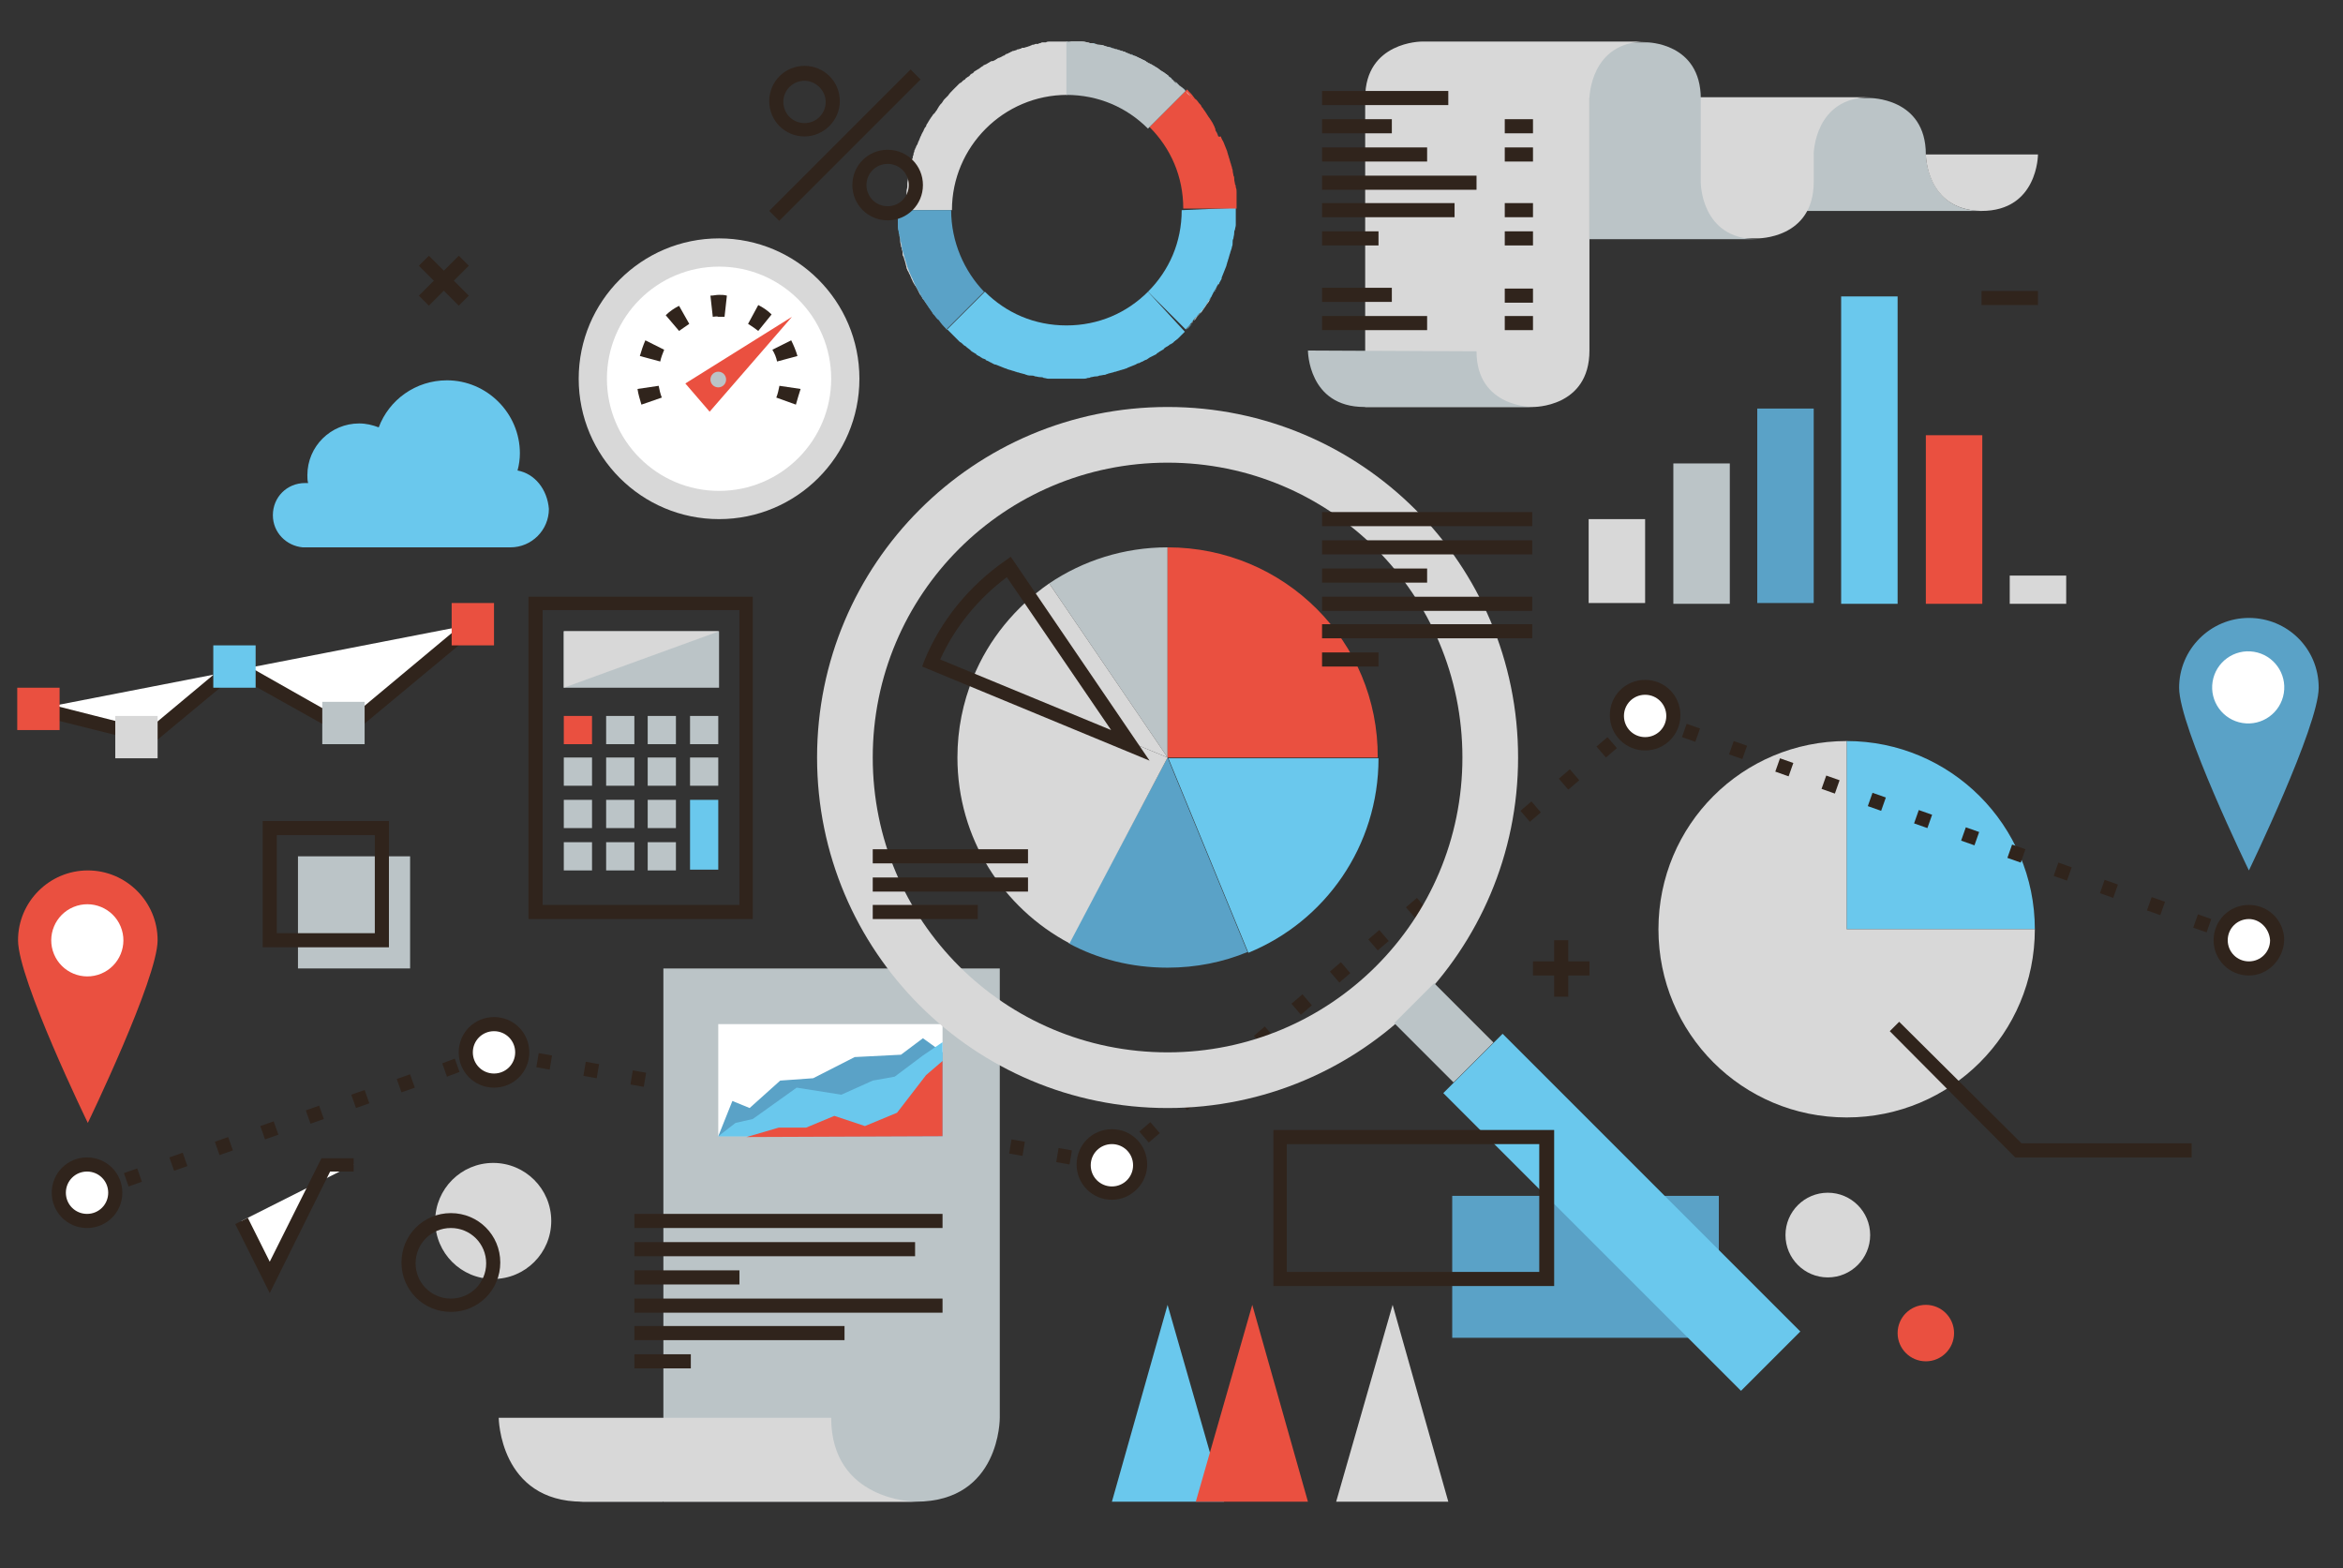 <?xml version="1.0" encoding="utf-8"?>
<!-- Generator: Adobe Illustrator 24.2.1, SVG Export Plug-In . SVG Version: 6.00 Build 0)  -->
<svg version="1.1" id="Capa_1" xmlns="http://www.w3.org/2000/svg" xmlns:xlink="http://www.w3.org/1999/xlink" x="0px" y="0px" viewBox="0 0 298.8 200" style="enable-background:new 0 0 298.8 200;" xml:space="preserve">
  <rect x="0" y="0" width="298.8" height="200" fill="#333333" stroke="none"/>
  <style type="text/css">
	.st0{fill:#5AA2C7;}
	.st1{fill:#D8D8D8;}
	.st2{fill:#FFFFFF;}
	.st3{fill:#30241C;}
	.st4{fill:#6AC8ED;}
	.st5{fill:none;}
	.st6{fill:#EA5040;}
	.st7{fill:#BBC4C7;}
</style>
  <g>
    <rect x="185.2" y="152.5" class="st0" width="34" height="18.1" />
  </g>
  <g>
    <circle class="st1" cx="62.9" cy="155.7" r="7.4" />
  </g>
  <g>
    <polygon class="st2" points="4.8,90.4 19.2,94 29.9,85 44.2,93.1 60.3,79.6 	" />
    <polygon class="st3" points="19.4,94.9 4.6,91.2 5.1,89.5 18.9,93 29.8,83.9 44.1,92 59.8,78.9 60.9,80.3 44.3,94.1 30,86.1 	" />
  </g>
  <g>
    <g>
      <path class="st4" d="M235.5,94.5v24h24C259.5,105.2,248.7,94.5,235.5,94.5z" />
    </g>
    <g>
      <path class="st1" d="M235.5,94.5c-13.3,0-24,10.7-24,24c0,13.3,10.7,24,24,24c13.3,0,24-10.7,24-24h-24V94.5z" />
    </g>
    <g>
      <polygon class="st3" points="279.5,147.6 257,147.6 241,131.5 242.2,130.3 257.8,145.8 279.5,145.8 		" />
    </g>
  </g>
  <g>
    <g>
      <path class="st5" d="M136,5.3C136,5.3,136,5.3,136,5.3C136,5.3,136,5.3,136,5.3c0.1,0,0.2,0,0.3,0c0,0,0,0,0,0
			C136.2,5.3,136.1,5.3,136,5.3c-0.1,0-0.1,0-0.2,0C135.8,5.3,135.9,5.3,136,5.3z" />
    </g>
    <g>
      <polygon class="st4" points="155,16.7 155,16.7 155,16.7 		" />
    </g>
    <g>
      <polygon class="st4" points="154.5,15.7 154.5,15.7 154.5,15.7 		" />
    </g>
    <g>
      <path class="st4" d="M153.1,13.7C153.1,13.7,153.1,13.7,153.1,13.7C153,13.7,153,13.7,153.1,13.7
			C153.1,13.7,153.1,13.7,153.1,13.7z" />
    </g>
    <g>
      <polygon class="st4" points="154.3,38.2 154.3,38.2 154.3,38.2 		" />
    </g>
    <g>
      <path class="st4" d="M153.3,39.7c-0.1,0.1-0.2,0.2-0.2,0.3c0,0,0,0,0,0c0,0,0,0,0,0C153.1,39.8,153.2,39.8,153.3,39.7
			C153.3,39.7,153.3,39.7,153.3,39.7C153.3,39.7,153.3,39.7,153.3,39.7z" />
    </g>
    <g>
      <polygon class="st4" points="155.5,36 155.5,36 155.5,36 		" />
    </g>
    <g>
      <path class="st4" d="M153.9,38.8c-0.1,0.1-0.1,0.2-0.2,0.3c0,0,0,0,0,0c0,0,0.1-0.1,0.1-0.1C153.8,38.9,153.9,38.9,153.9,38.8
			L153.9,38.8C153.9,38.8,153.9,38.8,153.9,38.8z" />
    </g>
    <g>
      <path class="st4" d="M155,37c0,0.1-0.1,0.2-0.2,0.3c0,0,0,0,0,0c0,0,0,0,0,0c0,0,0,0,0,0C154.9,37.2,154.9,37.1,155,37L155,37
			C155,37,155,37,155,37z" />
    </g>
    <g>
      <path class="st4" d="M152,41.3c-0.2,0.2-0.4,0.5-0.6,0.7c0,0,0,0,0,0c0,0,0,0,0,0C151.5,41.8,151.7,41.5,152,41.3
			C152,41.3,152,41.3,152,41.3C152,41.3,152,41.3,152,41.3z" />
    </g>
    <g>
      <path class="st4" d="M152.3,40.9C152.3,40.9,152.3,40.9,152.3,40.9C152.3,40.9,152.3,40.9,152.3,40.9
			C152.3,40.8,152.4,40.8,152.3,40.9c0.2-0.2,0.2-0.3,0.3-0.4c0,0,0,0,0,0C152.5,40.6,152.4,40.7,152.3,40.9z" />
    </g>
    <g>
      <path class="st1" d="M140.8,5.9C140.8,5.9,140.9,5.9,140.8,5.9c-0.2,0-0.4-0.1-0.6-0.1c0,0,0,0,0,0C140.4,5.8,140.6,5.8,140.8,5.9
			z" />
    </g>
    <g>
      <path class="st1" d="M155.3,17.4c0,0.1,0.1,0.2,0.1,0.3c0,0,0,0,0,0c0,0,0,0,0,0c0,0,0,0,0,0c0,0,0,0,0,0
			C155.4,17.5,155.4,17.4,155.3,17.4z" />
    </g>
    <g>
      <path class="st1" d="M147.4,8.5C147.4,8.5,147.4,8.6,147.4,8.5c0,0-0.1,0-0.1-0.1C147.3,8.5,147.3,8.5,147.4,8.5z" />
    </g>
    <g>
      <path class="st1" d="M143.3,6.6c0.1,0,0.1,0,0.2,0.1C143.4,6.6,143.3,6.6,143.3,6.6C143.3,6.6,143.3,6.6,143.3,6.6
			C143.3,6.6,143.3,6.6,143.3,6.6z" />
    </g>
    <g>
      <path class="st4" d="M115,31.7C115,31.7,115,31.7,115,31.7C115,31.7,115,31.7,115,31.7C115,31.7,115,31.7,115,31.7
			C115.1,31.7,115.1,31.7,115,31.7C115,31.7,115,31.7,115,31.7z" />
    </g>
    <g>
      <path class="st4" d="M114.9,31C114.9,31,114.9,31,114.9,31C114.9,31,114.9,31,114.9,31C114.9,31,114.9,31,114.9,31z" />
    </g>
    <g>
      <path class="st4" d="M114.5,26.8C114.5,26.9,114.5,26.9,114.5,26.8C114.5,26.9,114.5,26.9,114.5,26.8L114.5,26.8z" />
    </g>
    <g>
      <path class="st4" d="M114.7,29.6C114.7,29.6,114.7,29.6,114.7,29.6C114.7,29.5,114.7,29.5,114.7,29.6
			C114.7,29.5,114.7,29.5,114.7,29.6C114.7,29.5,114.7,29.5,114.7,29.6c0-0.1,0-0.1,0-0.1C114.7,29.5,114.7,29.5,114.7,29.6
			C114.7,29.6,114.7,29.6,114.7,29.6C114.7,29.6,114.7,29.6,114.7,29.6z" />
    </g>
    <g>
      <polygon class="st4" points="115.1,32 115.1,32 115.1,32 		" />
    </g>
    <g>
      <path class="st4" d="M115.3,32.7C115.3,32.7,115.3,32.7,115.3,32.7C115.3,32.7,115.3,32.7,115.3,32.7
			C115.3,32.7,115.3,32.7,115.3,32.7z" />
    </g>
    <g>
      <path class="st4" d="M115.3,32.5C115.3,32.6,115.3,32.6,115.3,32.5C115.3,32.6,115.3,32.6,115.3,32.5
			C115.3,32.6,115.3,32.5,115.3,32.5z" />
    </g>
    <g>
      <path class="st4" d="M114.8,30.6c0-0.2-0.1-0.4-0.1-0.6c0,0,0,0,0,0c0,0,0,0,0,0c0,0,0,0,0,0c0,0,0,0,0,0
			C114.8,30.2,114.8,30.4,114.8,30.6C114.8,30.7,114.8,30.7,114.8,30.6C114.8,30.6,114.8,30.6,114.8,30.6z" />
    </g>
    <g>
      <path class="st4" d="M120.7,41.9c0,0,0.1,0.1,0.1,0.1C120.7,42,120.7,42,120.7,41.9C120.7,41.9,120.7,41.9,120.7,41.9z" />
    </g>
    <g>
      <polygon class="st4" points="118.1,38.8 118.1,38.8 118.1,38.8 		" />
    </g>
    <g>
      <polygon class="st4" points="118.7,39.7 118.7,39.7 118.7,39.7 		" />
    </g>
    <g>
      <path class="st4" d="M117.7,38.2C117.7,38.2,117.7,38.2,117.7,38.2C117.8,38.2,117.7,38.2,117.7,38.2
			C117.7,38.2,117.7,38.2,117.7,38.2z" />
    </g>
    <g>
      <polygon class="st4" points="117,37 117,37 117,37 		" />
    </g>
    <g>
      <path class="st4" d="M117.2,37.3C117.2,37.3,117.2,37.3,117.2,37.3C117.2,37.3,117.2,37.3,117.2,37.3
			C117.2,37.3,117.2,37.3,117.2,37.3z" />
    </g>
    <g>
      <path class="st4" d="M114.5,27.9c0,0.1,0,0.2,0,0.3C114.5,28.1,114.5,28,114.5,27.9C114.5,27.9,114.5,27.9,114.5,27.9z" />
    </g>
    <g>
      <path class="st4" d="M115.9,34.6c0,0,0-0.1,0-0.1c0-0.1-0.1-0.3-0.1-0.4c0,0,0,0,0,0C115.8,34.2,115.9,34.4,115.9,34.6
			C115.9,34.6,115.9,34.6,115.9,34.6z" />
    </g>
    <g>
      <path class="st4" d="M116.1,35.1C116.1,35.1,116.1,35.1,116.1,35.1C116.1,35.1,116.1,35.1,116.1,35.1
			C116.1,35.1,116.2,35.1,116.1,35.1c0.1,0.2,0.1,0.3,0.2,0.4c0,0,0,0,0,0C116.3,35.4,116.2,35.2,116.1,35.1z" />
    </g>
    <g>
      <path class="st4" d="M115.6,33.6c-0.1-0.2-0.1-0.4-0.2-0.6c0,0,0,0,0,0C115.5,33.3,115.5,33.4,115.6,33.6
			C115.6,33.6,115.6,33.6,115.6,33.6z" />
    </g>
    <g>
      <path class="st4" d="M120.1,41.3L120.1,41.3C120.1,41.3,120.1,41.3,120.1,41.3c0,0,0.1,0.1,0.1,0.1
			C120.2,41.4,120.1,41.3,120.1,41.3z" />
    </g>
    <g>
      <path class="st4" d="M116.6,36.1C116.6,36.1,116.6,36.1,116.6,36.1C116.6,36,116.6,36,116.6,36.1c0,0,0,0.1,0.1,0.1
			c0,0.1,0.1,0.2,0.1,0.3c0,0,0,0,0,0C116.7,36.3,116.6,36.2,116.6,36.1z" />
    </g>
    <g>
      <path class="st4" d="M117.6,37.9C117.6,37.9,117.6,37.9,117.6,37.9C117.6,37.9,117.6,38,117.6,37.9c0.1,0.1,0.1,0.1,0.1,0.2
			C117.6,38,117.6,38,117.6,37.9z" />
    </g>
    <g>
      <path class="st4" d="M118.9,39.9C118.9,39.9,118.9,39.9,118.9,39.9C118.9,39.9,118.9,39.9,118.9,39.9C119,40,119,40,118.9,39.9
			C119,39.9,119,39.9,118.9,39.9z" />
    </g>
    <g>
      <path class="st4" d="M119.4,40.5L119.4,40.5C119.4,40.5,119.4,40.5,119.4,40.5C119.4,40.5,119.4,40.5,119.4,40.5
			c0.1,0.1,0.2,0.2,0.3,0.3c0,0,0,0,0,0C119.6,40.7,119.5,40.6,119.4,40.5z" />
    </g>
    <g>
      <path class="st1" d="M148,44.7c0.1,0,0.1-0.1,0.2-0.1C148.1,44.6,148.1,44.7,148,44.7C148,44.7,148,44.7,148,44.7z" />
    </g>
    <g>
      <path class="st1" d="M146.5,45.6c-0.1,0.1-0.2,0.1-0.3,0.2c0,0,0.1,0,0.1,0C146.4,45.7,146.4,45.7,146.5,45.6
			C146.5,45.6,146.5,45.6,146.5,45.6z" />
    </g>
    <g>
      <path class="st1" d="M145.6,46.1c-0.1,0.1-0.2,0.1-0.4,0.2c0,0,0,0,0,0c0,0,0.1,0,0.1-0.1C145.4,46.2,145.5,46.2,145.6,46.1
			C145.6,46.1,145.6,46.1,145.6,46.1L145.6,46.1C145.6,46.1,145.6,46.1,145.6,46.1z" />
    </g>
    <g>
      <path class="st1" d="M149.7,43.5C149.7,43.5,149.7,43.4,149.7,43.5c0.2-0.1,0.3-0.2,0.4-0.3C149.9,43.2,149.8,43.4,149.7,43.5z" />
    </g>
    <g>
      <path class="st4" d="M143.2,6.5c-0.1,0-0.1,0-0.2-0.1c0,0,0,0,0,0C143.1,6.5,143.2,6.5,143.2,6.5z" />
    </g>
    <g>
      <path class="st4" d="M144.7,7.2c0.2,0.1,0.3,0.1,0.5,0.2c0,0,0,0,0,0c0,0,0,0,0,0c0,0,0,0,0,0c0,0,0,0,0,0l0,0
			C145.1,7.3,144.9,7.2,144.7,7.2C144.7,7.1,144.7,7.2,144.7,7.2C144.7,7.2,144.7,7.2,144.7,7.2z" />
    </g>
    <g>
      <path class="st4" d="M139.2,5.5C139.2,5.5,139.2,5.5,139.2,5.5C139.2,5.5,139.2,5.5,139.2,5.5L139.2,5.5L139.2,5.5
			c-0.1,0-0.1,0-0.2,0c0,0,0,0,0,0C139,5.5,139.1,5.5,139.2,5.5z" />
    </g>
    <g>
      <path class="st4" d="M137.1,5.3C137.1,5.3,137.1,5.3,137.1,5.3c0.1,0,0.2,0,0.3,0C137.3,5.3,137.2,5.3,137.1,5.3
			C137.1,5.3,137.1,5.3,137.1,5.3c-0.2,0-0.5,0-0.7,0c0,0,0.1,0,0.1,0C136.7,5.3,136.9,5.3,137.1,5.3z" />
    </g>
    <g>
      <path class="st4" d="M141.2,5.9C141.2,5.9,141.2,5.9,141.2,5.9L141.2,5.9C141.2,5.9,141.2,5.9,141.2,5.9c0.2,0.1,0.4,0.1,0.6,0.2
			c0,0,0,0,0,0c0,0,0,0,0,0c0,0,0,0,0,0c0,0,0,0,0,0c0,0,0,0,0,0C141.6,6.1,141.4,6,141.2,5.9C141.2,5.9,141.2,5.9,141.2,5.9
			C141.2,5.9,141.2,5.9,141.2,5.9c-0.1,0-0.1,0-0.2-0.1c0,0,0,0,0,0C141.1,5.9,141.1,5.9,141.2,5.9z" />
    </g>
    <g>
      <path class="st4" d="M145.7,7.6c0.1,0.1,0.3,0.1,0.4,0.2c0,0,0.1,0,0.1,0c0,0,0,0,0,0c0,0,0,0,0,0c0.1,0.1,0.2,0.1,0.3,0.2
			c0,0,0,0,0,0c0,0,0,0,0,0c0,0,0,0,0,0c0,0,0,0,0,0c0,0,0,0,0,0c-0.1-0.1-0.2-0.1-0.3-0.2c0,0,0,0,0,0c0,0,0,0,0,0
			C146,7.8,145.8,7.7,145.7,7.6C145.6,7.6,145.6,7.6,145.7,7.6C145.7,7.6,145.7,7.6,145.7,7.6z" />
    </g>
    <g>
      <polygon class="st4" points="137.6,5.4 137.6,5.4 137.6,5.4 		" />
    </g>
    <g>
      <polygon class="st4" points="144.7,7.1 144.7,7.1 144.7,7.1 		" />
    </g>
    <g>
      <polygon class="st4" points="142.2,6.2 142.2,6.2 142.2,6.2 142.2,6.2 		" />
    </g>
    <g>
      <path class="st4" d="M143.3,6.6C143.3,6.6,143.3,6.6,143.3,6.6c0.2,0.1,0.3,0.1,0.5,0.2c0,0,0,0,0,0c0,0,0,0,0,0
			c-0.1,0-0.2-0.1-0.3-0.1C143.4,6.6,143.3,6.6,143.3,6.6C143.3,6.6,143.3,6.6,143.3,6.6C143.3,6.6,143.3,6.6,143.3,6.6
			C143.2,6.6,143.2,6.6,143.3,6.6C143.2,6.6,143.2,6.6,143.3,6.6C143.3,6.6,143.3,6.6,143.3,6.6z" />
    </g>
    <g>
      <path class="st4" d="M148.2,9.1C148.2,9.1,148.1,9,148,9c0,0,0,0,0,0c0,0,0,0,0,0C148.1,9,148.2,9.1,148.2,9.1
			C148.3,9.1,148.3,9.1,148.2,9.1C148.3,9.2,148.3,9.2,148.2,9.1C148.3,9.2,148.3,9.2,148.2,9.1c0.1,0.1,0.2,0.1,0.2,0.1
			c0.1,0.1,0.3,0.2,0.4,0.3c0,0,0,0,0,0c0,0,0,0,0,0c0,0,0,0,0,0C148.7,9.4,148.5,9.3,148.2,9.1C148.3,9.1,148.3,9.1,148.2,9.1
			C148.3,9.1,148.2,9.1,148.2,9.1z" />
    </g>
    <g>
      <path class="st4" d="M147.1,8.4c0.1,0.1,0.2,0.1,0.3,0.2c0,0,0,0,0,0c0,0,0,0,0,0c0,0,0,0,0,0c0,0,0.1,0,0.1,0.1
			c0,0,0.1,0.1,0.1,0.1c0,0,0.1,0.1,0.1,0.1c-0.1-0.1-0.3-0.2-0.4-0.3c0,0,0,0,0,0c0,0,0,0,0,0c0,0-0.1,0-0.1-0.1
			C147.2,8.4,147.2,8.4,147.1,8.4C147.1,8.4,147.1,8.4,147.1,8.4C147.1,8.4,147.1,8.4,147.1,8.4C147.1,8.4,147.1,8.4,147.1,8.4z" />
    </g>
    <g>
      <path class="st4" d="M145.6,7.6c-0.1,0-0.2-0.1-0.2-0.1C145.4,7.5,145.5,7.5,145.6,7.6C145.6,7.6,145.6,7.6,145.6,7.6
			C145.6,7.6,145.6,7.6,145.6,7.6C145.6,7.6,145.6,7.6,145.6,7.6C145.6,7.6,145.6,7.6,145.6,7.6z" />
    </g>
    <g>
      <path class="st4" d="M150.5,10.9c0.2,0.2,0.4,0.4,0.6,0.5c0.1,0.1,0.1,0.1,0.2,0.2c0,0,0,0,0,0c-0.1-0.1-0.2-0.2-0.3-0.2
			C150.8,11.2,150.6,11,150.5,10.9C150.5,10.9,150.5,10.9,150.5,10.9C150.5,10.9,150.5,10.9,150.5,10.9
			C150.5,10.9,150.5,10.9,150.5,10.9z" />
    </g>
    <g>
      <path class="st4" d="M150,10.5c0,0-0.1-0.1-0.1-0.1C149.9,10.4,150,10.4,150,10.5c0.1,0,0.1,0.1,0.1,0.1c0,0,0,0,0,0
			c0.1,0,0.1,0.1,0.2,0.2c-0.1-0.1-0.1-0.1-0.2-0.2C150.1,10.5,150.1,10.5,150,10.5C150,10.5,150,10.5,150,10.5z" />
    </g>
    <g>
      <path class="st4" d="M148.9,9.6c0.1,0,0.1,0.1,0.2,0.2C149,9.7,148.9,9.6,148.9,9.6C148.9,9.6,148.8,9.6,148.9,9.6
			C148.8,9.6,148.8,9.6,148.9,9.6z" />
    </g>
    <g>
      <path class="st4" d="M149.1,9.8C149.1,9.8,149.2,9.8,149.1,9.8C149.2,9.8,149.2,9.8,149.1,9.8c0.1,0.1,0.1,0.1,0.1,0.1
			c0,0,0,0,0,0c0,0,0,0,0,0c0,0,0.1,0.1,0.1,0.1c0.1,0.1,0.2,0.1,0.2,0.2c0,0,0,0,0,0c0,0,0,0,0,0c0,0,0,0,0,0
			c0.1,0.1,0.2,0.2,0.3,0.3c-0.1-0.1-0.2-0.2-0.3-0.3C149.5,10.1,149.3,9.9,149.1,9.8C149.2,9.8,149.2,9.8,149.1,9.8
			C149.1,9.8,149.1,9.8,149.1,9.8z" />
    </g>
    <g>
      <path class="st4" d="M139.8,5.7C139.8,5.7,139.8,5.7,139.8,5.7C139.8,5.7,139.8,5.7,139.8,5.7C139.8,5.7,139.8,5.7,139.8,5.7
			C139.8,5.6,139.8,5.6,139.8,5.7C139.8,5.6,139.8,5.6,139.8,5.7z" />
    </g>
    <g>
      <path class="st4" d="M139.2,5.5C139.2,5.5,139.2,5.5,139.2,5.5c0.2,0,0.3,0,0.5,0.1c0,0-0.1,0-0.1,0c-0.1,0-0.1,0-0.2,0
			C139.3,5.6,139.2,5.5,139.2,5.5C139.2,5.5,139.2,5.5,139.2,5.5z" />
    </g>
    <g>
      <polygon class="st4" points="138.1,5.4 138.1,5.4 138.1,5.4 138.1,5.4 138.1,5.4 		" />
    </g>
    <g>
      <path class="st4" d="M144.3,6.9c0.1,0,0.2,0.1,0.2,0.1C144.4,7,144.3,7,144.3,6.9C144.3,6.9,144.3,6.9,144.3,6.9
			C144.3,6.9,144.3,6.9,144.3,6.9C144.3,6.9,144.3,6.9,144.3,6.9z" />
    </g>
    <g>
      <path class="st4" d="M142.2,6.2C142.2,6.2,142.2,6.2,142.2,6.2c0.2,0.1,0.4,0.1,0.6,0.2c0,0,0,0,0,0c0,0,0,0,0,0c0,0,0,0,0,0
			c-0.1,0-0.2-0.1-0.4-0.1C142.4,6.3,142.3,6.2,142.2,6.2C142.3,6.2,142.2,6.2,142.2,6.2z" />
    </g>
    <g>
      <path class="st4" d="M140.8,5.9C140.9,5.9,140.9,5.9,140.8,5.9C140.9,5.9,140.9,5.9,140.8,5.9C140.9,5.9,140.8,5.9,140.8,5.9
			c-0.2,0-0.4-0.1-0.6-0.1c0,0,0,0,0,0c0,0,0,0,0,0c0,0,0,0,0,0C140.4,5.8,140.6,5.8,140.8,5.9z" />
    </g>
    <g>
      <polygon class="st1" points="155.3,17.2 155.3,17.2 155.3,17.2 		" />
    </g>
    <g>
      <polygon class="st1" points="153.7,14.6 153.7,14.6 153.7,14.6 		" />
    </g>
    <g>
      <path class="st1" d="M154.8,16.4c0,0.1,0.1,0.2,0.1,0.2c0,0,0,0,0,0.1c0,0,0,0,0,0v0c0,0,0,0,0,0l0,0c0,0,0,0,0,0c0,0,0,0,0,0
			c0,0-0.1-0.1-0.1-0.1C154.9,16.4,154.8,16.4,154.8,16.4C154.8,16.3,154.8,16.3,154.8,16.4C154.8,16.3,154.8,16.3,154.8,16.4z" />
    </g>
    <g>
      <polygon class="st1" points="153.9,14.9 153.9,14.9 153.9,14.9 153.9,14.9 153.9,14.8 		" />
    </g>
    <g>
      <path class="st1" d="M154.3,15.5c0.1,0.1,0.1,0.2,0.2,0.3c0,0,0,0,0,0c0,0,0,0,0,0c0,0,0,0,0,0v0c0,0,0,0,0,0
			c0.1,0.2,0.2,0.4,0.3,0.6c0,0,0,0,0,0c-0.1-0.1-0.1-0.2-0.2-0.3c-0.1-0.1-0.1-0.2-0.2-0.3v0c0,0,0,0,0,0c0,0,0,0,0,0
			c0,0-0.1-0.1-0.1-0.1C154.3,15.5,154.3,15.5,154.3,15.5C154.3,15.4,154.3,15.4,154.3,15.5C154.3,15.4,154.3,15.5,154.3,15.5z" />
    </g>
    <g>
      <path class="st1" d="M152.4,12.8c0.1,0.1,0.2,0.2,0.3,0.3c0,0,0,0,0,0c0,0,0,0,0,0c-0.1-0.1-0.1-0.1-0.2-0.2
			C152.4,12.9,152.4,12.8,152.4,12.8C152.3,12.8,152.3,12.8,152.4,12.8C152.3,12.8,152.3,12.8,152.4,12.8z" />
    </g>
    <g>
      <path class="st4" d="M153.5,14.3C153.5,14.3,153.5,14.3,153.5,14.3c0.1,0.1,0.1,0.2,0.2,0.2c0,0,0,0,0,0c0,0,0,0,0,0
			c0.1,0.1,0.1,0.2,0.2,0.3c0,0,0,0,0,0c0.1,0.1,0.1,0.2,0.2,0.3c0,0,0,0.1,0.1,0.1c-0.1-0.1-0.2-0.3-0.3-0.4c0,0,0,0,0,0
			c0,0,0,0,0,0c0,0,0,0,0,0c0,0-0.1-0.1-0.1-0.1c0-0.1-0.1-0.1-0.1-0.2c0,0,0,0,0,0c0,0,0,0,0,0c0,0,0,0,0,0v0c0,0,0,0,0,0
			C153.6,14.5,153.6,14.4,153.5,14.3z" />
    </g>
    <g>
      <path class="st4" d="M155.7,18.1C155.7,18.1,155.7,18.1,155.7,18.1L155.7,18.1C155.7,18.1,155.7,18.1,155.7,18.1z" />
    </g>
    <g>
      <path class="st4" d="M155,16.7C155,16.7,155,16.7,155,16.7C155,16.7,155,16.7,155,16.7C155,16.7,155,16.7,155,16.7L155,16.7
			c0.1,0.2,0.2,0.4,0.3,0.5c0,0,0,0,0,0c0,0,0,0,0,0c0.1,0.1,0.1,0.3,0.2,0.4c0,0,0,0,0,0c0,0,0,0,0,0c0.1,0.2,0.1,0.3,0.2,0.5
			c-0.1-0.2-0.1-0.3-0.2-0.5c0,0,0,0,0,0c0,0,0,0,0,0c0-0.1-0.1-0.2-0.1-0.3c0,0.1,0.1,0.2,0.1,0.3c0,0,0,0,0,0
			c-0.1-0.1-0.1-0.2-0.2-0.4c0,0,0,0,0,0c0,0,0,0,0,0c0,0,0,0,0,0c0,0,0,0,0,0c0,0,0,0,0,0c0,0,0,0,0,0
			C155.2,17,155.1,16.8,155,16.7L155,16.7z" />
    </g>
    <g>
      <path class="st4" d="M154.3,15.4C154.3,15.4,154.3,15.4,154.3,15.4c0.1,0.1,0.1,0.2,0.2,0.3c0,0,0,0,0,0v0c0,0,0,0,0,0
			c0,0,0,0,0,0c0,0,0,0,0,0C154.4,15.6,154.3,15.6,154.3,15.4C154.3,15.5,154.3,15.4,154.3,15.4C154.3,15.4,154.3,15.4,154.3,15.4
			C154.3,15.4,154.3,15.4,154.3,15.4C154.3,15.4,154.3,15.4,154.3,15.4z" />
    </g>
    <g>
      <path class="st4" d="M152.2,12.7C152.2,12.7,152.3,12.7,152.2,12.7c0.2,0.2,0.3,0.4,0.4,0.5c0,0,0,0,0,0c0,0,0.1,0.1,0.1,0.1
			c0,0-0.1-0.1-0.1-0.1c0,0,0,0,0,0c0,0,0,0,0,0c-0.1-0.1-0.2-0.2-0.3-0.3C152.3,12.8,152.3,12.8,152.2,12.7
			C152.3,12.7,152.3,12.7,152.2,12.7C152.3,12.7,152.2,12.7,152.2,12.7L152.2,12.7z" />
    </g>
    <g>
      <path class="st4" d="M154.8,16.3c0,0.1,0.1,0.2,0.1,0.3C154.9,16.5,154.9,16.4,154.8,16.3C154.8,16.3,154.8,16.3,154.8,16.3
			C154.8,16.3,154.8,16.3,154.8,16.3C154.8,16.3,154.8,16.3,154.8,16.3z" />
    </g>
    <g>
      <path class="st4" d="M153.3,14c-0.1-0.1-0.1-0.2-0.2-0.3c0,0,0,0,0-0.1l0,0c0,0,0,0,0,0c0,0,0,0,0,0c0,0,0,0,0,0.1
			C153.1,13.8,153.2,13.9,153.3,14C153.3,14,153.3,14,153.3,14C153.3,14,153.3,14,153.3,14C153.3,14,153.3,14,153.3,14z" />
    </g>
    <g>
      <path class="st4" d="M152,12.4C152,12.4,152,12.4,152,12.4C152,12.4,152,12.4,152,12.4C152,12.4,152,12.4,152,12.4
			c-0.2-0.2-0.4-0.4-0.5-0.6c-0.1-0.1-0.1-0.1-0.2-0.2v0v0C151.5,11.9,151.7,12.1,152,12.4z" />
    </g>
    <g>
      <path class="st4" d="M146.4,37.2c-2.7,2.7-6.3,4.3-10.4,4.3c-4.1,0-7.7-1.6-10.4-4.3l-4.8,4.8l0,0c0,0,0,0,0,0
			c0.1,0.1,0.1,0.1,0.2,0.2c0,0,0,0,0,0c0.2,0.2,0.3,0.3,0.5,0.5c0,0,0,0,0.1,0.1c0,0,0,0,0,0c0,0,0,0,0,0c0.1,0.1,0.2,0.2,0.3,0.3
			c0,0,0,0,0.1,0.1c0,0,0,0,0.1,0.1c0,0,0,0,0,0c0.1,0.1,0.2,0.2,0.3,0.3c0,0,0,0,0,0c0,0,0,0,0,0c0,0,0,0,0,0
			c0.2,0.1,0.3,0.2,0.5,0.4c0,0,0,0,0,0c0,0,0,0,0,0c0,0,0,0,0,0c0.1,0.1,0.2,0.1,0.3,0.2l0,0c0,0,0,0,0,0c0,0,0.1,0.1,0.1,0.1
			c0.1,0.1,0.3,0.2,0.4,0.3c0,0,0,0,0,0c0,0,0,0,0,0c0,0,0,0,0,0c0,0,0,0,0.1,0.1c0,0,0,0,0,0c0,0,0.1,0.1,0.1,0.1c0,0,0,0,0,0
			c0.2,0.1,0.3,0.2,0.5,0.3c0,0,0.1,0,0.1,0.1c0.1,0.1,0.2,0.1,0.3,0.2c0,0,0,0,0,0c0,0,0,0,0,0c0.1,0,0.2,0.1,0.2,0.1
			c0.1,0.1,0.2,0.1,0.3,0.2c0,0,0,0,0,0c0,0,0,0,0,0c0,0,0,0,0,0c0,0,0,0,0,0c0,0,0,0,0,0c0.1,0,0.2,0.1,0.3,0.1c0,0,0.1,0,0.1,0.1
			c0.1,0.1,0.3,0.1,0.4,0.2c0,0,0,0,0,0c0,0,0,0,0,0c0,0,0,0,0,0c0,0,0,0,0,0c0.1,0,0.1,0.1,0.2,0.1c0.1,0,0.1,0.1,0.2,0.1
			c0,0,0,0,0,0c0,0,0,0,0,0c0,0,0,0,0,0c0,0,0,0,0,0c0.2,0.1,0.3,0.2,0.5,0.2c0.2,0.1,0.3,0.1,0.5,0.2c0.2,0.1,0.3,0.1,0.5,0.2
			c0.2,0.1,0.4,0.1,0.5,0.2c0.1,0,0.3,0.1,0.4,0.1c0.2,0.1,0.4,0.1,0.6,0.2c0.1,0,0.2,0.1,0.4,0.1c0.2,0.1,0.4,0.1,0.7,0.2
			c0.1,0,0.2,0.1,0.3,0.1c0.2,0.1,0.5,0.1,0.7,0.1c0.1,0,0.2,0,0.4,0.1c0.2,0,0.4,0.1,0.7,0.1c0.1,0,0.3,0,0.4,0.1
			c0.2,0,0.4,0.1,0.6,0.1c0.2,0,0.4,0,0.6,0c0.2,0,0.3,0,0.5,0c0.4,0,0.7,0,1.1,0h0h0c0.4,0,0.7,0,1.1,0c0.2,0,0.3,0,0.5,0
			c0.2,0,0.4,0,0.6,0c0.2,0,0.4,0,0.6-0.1c0.1,0,0.3,0,0.4-0.1c0.2,0,0.4-0.1,0.7-0.1c0.1,0,0.2,0,0.4-0.1c0.2,0,0.5-0.1,0.7-0.1
			c0.1,0,0.2-0.1,0.3-0.1c0.2-0.1,0.4-0.1,0.7-0.2c0.1,0,0.2-0.1,0.4-0.1c0.2-0.1,0.4-0.1,0.6-0.2c0.1,0,0.3-0.1,0.4-0.1
			c0.2-0.1,0.4-0.1,0.5-0.2c0.2-0.1,0.3-0.1,0.5-0.2c0.2-0.1,0.3-0.1,0.5-0.2c0.2-0.1,0.3-0.2,0.5-0.2c0,0,0,0,0,0c0,0,0,0,0,0
			c0.1-0.1,0.2-0.1,0.4-0.2c0,0,0,0,0,0h0c0.1,0,0.1-0.1,0.2-0.1c0.1-0.1,0.3-0.1,0.4-0.2c0,0,0,0,0,0c0,0,0,0,0,0c0,0,0,0,0,0
			c0,0,0,0,0,0c0.1-0.1,0.2-0.1,0.3-0.2c0,0,0,0,0,0c-0.1,0-0.2,0.1-0.2,0.1c0.1,0,0.2-0.1,0.2-0.1c0,0,0,0,0,0
			c0.2-0.1,0.4-0.2,0.6-0.3c0,0,0,0,0,0c0,0,0,0,0,0c0.1,0,0.1-0.1,0.2-0.1c0,0,0.1,0,0.1-0.1c0.1-0.1,0.2-0.1,0.3-0.2
			c0.1-0.1,0.2-0.1,0.3-0.2c0,0,0,0,0,0c0,0,0,0,0,0c0,0,0,0,0,0c0.1,0,0.1-0.1,0.2-0.1c0,0,0.1,0,0.1-0.1c0,0,0,0,0,0
			c0.1-0.1,0.2-0.2,0.4-0.3c0.1,0,0.1-0.1,0.2-0.1c0,0,0,0,0,0c0,0,0,0,0,0c0.1-0.1,0.2-0.2,0.3-0.2c0.1-0.1,0.2-0.1,0.3-0.2
			c0.1-0.1,0.1-0.1,0.2-0.2c0,0,0,0,0,0c0,0,0,0,0,0c0,0,0,0,0,0c0,0,0,0,0,0c0.1-0.1,0.3-0.2,0.4-0.3c0,0,0,0,0,0c0,0,0,0,0,0
			c0,0,0,0,0,0c0.1-0.1,0.2-0.2,0.3-0.3l0,0c0,0,0,0,0,0l0,0c0,0,0,0,0,0c0,0,0,0,0,0c0,0,0,0,0,0c0.2-0.2,0.4-0.4,0.6-0.6
			c0,0,0,0,0,0c0,0,0,0,0,0c0,0,0,0,0,0v0L146.4,37.2z" />
    </g>
    <g>
      <path class="st1" d="M154.5,37.9c-0.1,0.1-0.1,0.2-0.2,0.3c-0.1,0.2-0.2,0.4-0.4,0.6c-0.1,0.1-0.1,0.2-0.2,0.3
			c-0.1,0.2-0.3,0.4-0.4,0.6c-0.1,0.1-0.2,0.2-0.3,0.3c-0.1,0.2-0.3,0.3-0.4,0.5c-0.1,0.1-0.2,0.3-0.4,0.4c-0.1,0.1-0.2,0.2-0.3,0.4
			c-0.2,0.3-0.5,0.5-0.7,0.8l-4.8-4.8v0l4.8,4.8v0c0,0,0,0,0,0c0,0,0,0,0,0c0,0,0,0,0,0c0.2-0.2,0.4-0.4,0.6-0.7c0,0,0,0,0,0
			c0,0,0,0,0,0c0,0,0,0,0,0c0,0,0,0,0,0c0.1-0.1,0.2-0.2,0.3-0.3c0,0,0,0,0-0.1c0,0,0,0,0,0c0,0,0,0,0,0c0.1-0.1,0.2-0.2,0.3-0.4
			c0,0,0,0,0,0c0,0,0,0,0,0c0,0,0,0,0,0c0.1-0.1,0.2-0.2,0.3-0.3c0,0,0.1-0.1,0.1-0.1c0,0,0,0,0,0c0,0,0,0,0,0c0,0,0,0,0,0
			c0.1-0.1,0.2-0.2,0.2-0.3c0,0,0,0,0,0c0,0,0,0,0,0c0.1-0.2,0.3-0.4,0.4-0.5c0,0,0,0,0,0c0,0,0,0,0,0c0.1-0.1,0.1-0.2,0.2-0.3
			c0,0,0,0,0,0v0c0.1-0.2,0.3-0.4,0.4-0.6c0,0,0,0,0,0c0,0,0,0,0,0c0,0,0,0,0,0c0,0,0,0,0-0.1C154.4,38.1,154.4,38,154.5,37.9
			C154.5,37.9,154.5,37.9,154.5,37.9z" />
    </g>
    <g>
      <path class="st1" d="M114.7,29.5c0-0.2-0.1-0.4-0.1-0.6c0-0.2,0-0.4,0-0.6c0-0.1,0-0.3,0-0.4c0-0.4,0-0.7,0-1.1h6.8
			c0-8.1,6.6-14.7,14.7-14.7h0V5.3c0,0,0,0,0,0c-0.1,0-0.1,0-0.2,0c0.1,0,0.2,0,0.2,0c-0.1,0-0.2,0-0.3,0c0,0,0,0,0,0
			c-0.1,0-0.1,0-0.2,0c-0.2,0-0.4,0-0.6,0c0,0,0,0,0,0c0,0,0,0,0,0c-0.2,0-0.3,0-0.5,0c0,0,0,0,0,0c-0.1,0-0.1,0-0.2,0
			c-0.1,0-0.2,0-0.3,0c0,0,0,0-0.1,0c0,0,0,0,0,0c0,0,0,0,0,0c0,0,0,0,0,0c0,0-0.1,0-0.1,0c-0.1,0-0.3,0-0.4,0.1c0,0,0,0,0,0
			c0,0,0,0,0,0c0,0,0,0,0,0c0,0,0,0-0.1,0c0,0-0.1,0-0.1,0c-0.1,0-0.1,0-0.2,0c0,0,0,0,0,0c0,0,0,0,0,0h0c-0.1,0-0.2,0-0.3,0.1
			c-0.1,0-0.2,0-0.3,0.1c0,0-0.1,0-0.1,0c-0.1,0-0.1,0-0.2,0c0,0,0,0,0,0c0,0,0,0,0,0c0,0,0,0,0,0c-0.1,0-0.2,0.1-0.3,0.1
			c-0.1,0-0.2,0-0.3,0.1c0,0,0,0,0,0c0,0,0,0,0,0c-0.1,0-0.2,0.1-0.3,0.1l0,0c0,0,0,0,0,0c-0.2,0.1-0.4,0.1-0.6,0.2c0,0,0,0,0,0
			c-0.1,0-0.1,0-0.2,0c-0.1,0-0.1,0-0.2,0.1c0,0,0,0,0,0c0,0,0,0,0,0c0,0,0,0,0,0c-0.1,0-0.3,0.1-0.4,0.1c-0.1,0-0.1,0-0.2,0.1
			c0,0,0,0,0,0c0,0,0,0,0,0c0,0,0,0,0,0c-0.1,0-0.3,0.1-0.4,0.1c0,0,0,0,0,0c0,0,0,0,0,0c0,0,0,0,0,0c-0.1,0-0.1,0-0.2,0.1
			c-0.1,0-0.1,0-0.2,0.1c-0.1,0-0.1,0-0.2,0.1c0,0,0,0,0,0c0,0,0,0,0,0c0,0,0,0,0,0c-0.1,0-0.2,0.1-0.3,0.1c0,0-0.1,0-0.1,0.1
			c-0.1,0-0.1,0.1-0.2,0.1c-0.1,0-0.2,0.1-0.2,0.1c0,0,0,0,0,0c0,0,0,0,0,0c-0.2,0.1-0.4,0.2-0.5,0.2c0,0,0,0,0,0c0,0,0,0,0,0
			c0,0-0.1,0-0.1,0.1c-0.1,0-0.2,0.1-0.2,0.1c0,0,0,0,0,0c0,0,0,0,0,0c0,0,0,0,0,0c-0.2,0.1-0.3,0.2-0.5,0.2c0,0-0.1,0-0.1,0
			c0,0,0,0,0,0c0,0,0,0,0,0c0,0,0,0,0,0c-0.1,0.1-0.2,0.1-0.3,0.2l0,0c0,0,0,0,0,0c0,0,0,0,0,0c0,0,0,0,0,0c-0.1,0-0.1,0.1-0.2,0.1
			c-0.1,0.1-0.2,0.1-0.4,0.2c0,0,0,0,0,0c0,0,0,0,0,0c0,0-0.1,0-0.1,0.1c-0.1,0-0.1,0.1-0.2,0.1c-0.1,0.1-0.3,0.2-0.4,0.3
			c-0.1,0-0.1,0.1-0.2,0.1c0,0,0,0,0,0c-0.1,0.1-0.2,0.1-0.3,0.2c0,0,0,0,0,0c0,0,0,0,0,0c0,0,0,0,0,0c0,0-0.1,0-0.1,0.1
			c-0.1,0.1-0.2,0.2-0.3,0.2c0,0-0.1,0.1-0.1,0.1c0,0,0,0,0,0c0,0,0,0,0,0c0,0,0,0,0,0c0,0,0,0,0,0c-0.1,0-0.1,0.1-0.1,0.1
			c0,0-0.1,0.1-0.1,0.1c0,0,0,0,0,0c0,0,0,0,0,0c0,0,0,0,0,0c-0.1,0.1-0.2,0.1-0.3,0.2c-0.1,0.1-0.2,0.1-0.2,0.2c0,0,0,0,0,0
			c0,0,0,0,0,0c0,0,0,0,0,0c0,0,0,0,0,0c0,0,0,0,0,0c-0.1,0.1-0.2,0.1-0.3,0.2c0,0-0.1,0.1-0.1,0.1c0,0,0,0,0,0c0,0,0,0,0,0
			c0,0,0,0,0,0c0,0,0,0,0,0c0,0,0,0,0,0c0,0,0,0,0,0c-0.1,0.1-0.2,0.2-0.3,0.2c-0.1,0.1-0.1,0.1-0.2,0.2c-0.1,0.1-0.2,0.2-0.2,0.2
			c-0.1,0.1-0.1,0.1-0.2,0.2c0,0,0,0-0.1,0.1c0,0-0.1,0.1-0.1,0.1c0,0-0.1,0.1-0.1,0.1c-0.2,0.2-0.4,0.4-0.6,0.7
			c-0.1,0.1-0.2,0.2-0.3,0.3c0,0,0,0-0.1,0.1c0,0,0,0,0,0c0,0,0,0,0,0c0,0,0,0,0,0c-0.1,0.1-0.2,0.2-0.3,0.4l0,0c0,0,0,0,0,0
			c0,0,0,0,0,0c0,0,0,0,0,0c0,0,0,0,0,0c-0.1,0.2-0.3,0.3-0.4,0.5c-0.1,0.1-0.1,0.2-0.2,0.3c0,0,0,0,0,0c0,0,0,0,0,0
			c0,0.1-0.1,0.1-0.1,0.2c-0.1,0.1-0.2,0.3-0.3,0.4c0,0,0,0,0,0c0,0,0,0,0,0c0,0,0,0,0,0c0,0,0,0,0,0c0,0,0,0,0,0c0,0,0,0.1-0.1,0.1
			c0,0-0.1,0.1-0.1,0.1c0,0,0,0,0,0l0,0c0,0,0,0,0,0c-0.1,0.2-0.3,0.4-0.4,0.6c0,0,0,0,0,0c0,0,0,0,0,0c-0.1,0.1-0.1,0.2-0.2,0.3
			c0,0,0,0,0,0c0,0,0,0,0,0c0,0,0,0,0,0c0,0.1-0.1,0.1-0.1,0.2c-0.1,0.1-0.2,0.3-0.2,0.4c0,0,0,0,0,0c0,0,0,0.1-0.1,0.1
			c0,0.1-0.1,0.1-0.1,0.2c0,0,0,0,0,0v0c0,0,0,0,0,0c0,0,0,0,0,0c-0.1,0.1-0.1,0.3-0.2,0.4c0,0.1-0.1,0.1-0.1,0.2
			c-0.1,0.1-0.1,0.3-0.2,0.4c-0.1,0.2-0.1,0.3-0.2,0.5c0,0,0,0,0,0c0,0,0,0,0,0c0,0,0,0,0,0c0,0,0,0,0,0c0,0,0,0,0,0
			c0,0.1-0.1,0.1-0.1,0.2c0,0.1-0.1,0.2-0.1,0.3c0,0,0,0.1-0.1,0.1c0,0.1-0.1,0.2-0.1,0.3c0,0,0,0,0,0c0,0,0,0,0,0c0,0,0,0,0,0
			c-0.1,0.1-0.1,0.3-0.2,0.4c0,0,0,0.1,0,0.1c0,0,0,0,0,0c0,0,0,0,0,0c0,0.1-0.1,0.2-0.1,0.3c0,0,0,0.1,0,0.1c0,0,0,0,0,0
			c0,0,0,0,0,0c0,0.1-0.1,0.2-0.1,0.3c0,0,0,0.1,0,0.1c0,0.1,0,0.1-0.1,0.2c0,0,0,0,0,0c0,0,0,0,0,0c0,0,0,0,0,0
			c0,0.1-0.1,0.2-0.1,0.4c0,0,0,0,0,0c0,0,0,0,0,0c0,0,0,0,0,0c0,0,0,0,0,0c0,0.1-0.1,0.2-0.1,0.3c0,0.1-0.1,0.2-0.1,0.3
			c0,0,0,0,0,0c0,0,0,0,0,0.1c0,0.1,0,0.2-0.1,0.3c0,0,0,0,0,0c0,0,0,0,0,0c0,0,0,0,0,0c0,0,0,0,0,0c0,0.2-0.1,0.4-0.1,0.6
			c0,0,0,0,0,0c0,0,0,0,0,0c0,0,0,0,0,0c0,0,0,0.1,0,0.1c0,0.1,0,0.2,0,0.3c0,0.2-0.1,0.5-0.1,0.7c0,0,0,0,0,0c0,0,0,0,0,0.1
			c0,0.1,0,0.2,0,0.3c0,0,0,0,0,0c0,0.2-0.1,0.4-0.1,0.6c0,0.2,0,0.3,0,0.5c0,0,0,0,0,0c0,0,0,0,0,0c0,0,0,0.1,0,0.1
			c0,0.1,0,0.3,0,0.4c0,0,0,0,0,0c0,0.3,0,0.7,0,1c0,0,0,0.1,0,0.1h0c0,0,0,0.1,0,0.1c0,0.3,0,0.6,0,1c0,0,0,0,0,0c0,0,0,0,0,0
			c0,0.1,0,0.2,0,0.3c0,0.1,0,0.1,0,0.2c0,0,0,0,0,0c0,0,0,0,0,0.1c0,0,0,0,0,0c0,0.2,0,0.3,0,0.5c0,0,0,0,0,0c0,0,0,0,0,0
			c0,0,0,0,0,0c0,0,0,0,0,0c0,0.2,0,0.3,0.1,0.5C114.7,29.4,114.7,29.5,114.7,29.5C114.7,29.5,114.7,29.5,114.7,29.5z" />
    </g>
    <g>
      <path class="st1" d="M120.8,42c-0.3-0.3-0.5-0.5-0.7-0.8c-0.1-0.1-0.2-0.3-0.3-0.4c-0.1-0.1-0.2-0.3-0.4-0.4
			c-0.1-0.2-0.3-0.3-0.4-0.5c-0.1-0.1-0.2-0.2-0.2-0.3c-0.1-0.2-0.3-0.4-0.4-0.6c-0.1-0.1-0.1-0.2-0.2-0.3c-0.1-0.2-0.3-0.4-0.4-0.6
			c-0.1-0.1-0.1-0.2-0.2-0.3c-0.1-0.2-0.2-0.4-0.3-0.6c-0.1-0.1-0.1-0.2-0.2-0.3c-0.1-0.2-0.2-0.4-0.3-0.6c-0.1-0.1-0.1-0.3-0.2-0.4
			c-0.1-0.2-0.2-0.4-0.2-0.5c-0.1-0.1-0.1-0.3-0.2-0.4c-0.1-0.2-0.1-0.3-0.2-0.5c-0.1-0.2-0.1-0.3-0.2-0.5c-0.1-0.1-0.1-0.3-0.1-0.4
			c-0.1-0.2-0.1-0.4-0.2-0.6c0-0.1-0.1-0.3-0.1-0.4c-0.1-0.2-0.1-0.4-0.2-0.6c0-0.1-0.1-0.2-0.1-0.4c0-0.1,0-0.1,0-0.2
			c0-0.2-0.1-0.3-0.1-0.5c0-0.1,0-0.3-0.1-0.4c0-0.2-0.1-0.4-0.1-0.6c0-0.1,0-0.3-0.1-0.4c0,0,0,0,0,0c0,0,0,0,0,0c0,0,0,0,0,0
			c0,0,0,0,0,0c0,0.1,0,0.3,0,0.4c0,0,0,0,0,0c0,0,0,0,0,0c0,0,0,0,0,0c0,0,0,0,0,0c0,0.2,0.1,0.4,0.1,0.6c0,0,0,0,0,0c0,0,0,0,0,0
			c0,0,0,0,0,0c0,0.1,0,0.1,0,0.2c0,0,0,0.1,0,0.1c0,0,0,0,0,0c0,0,0,0,0,0v0c0,0.2,0.1,0.4,0.1,0.6c0,0,0,0,0,0c0,0,0,0,0,0
			c0,0,0,0,0,0c0,0,0,0,0,0c0,0,0,0,0,0c0,0.1,0,0.1,0.1,0.2c0,0,0,0.1,0,0.1c0,0,0,0,0,0c0,0,0,0,0,0l0,0c0,0,0,0,0,0
			c0,0.2,0.1,0.3,0.1,0.5c0,0,0,0,0,0c0,0,0,0,0,0c0,0,0,0,0,0.1c0,0,0,0,0,0c0,0,0,0,0,0c0,0,0,0,0,0c0,0,0,0.1,0,0.1
			c0,0.1,0,0.2,0.1,0.3c0,0,0,0,0,0c0,0,0,0,0,0c0,0,0,0,0,0c0,0,0,0,0,0c0.1,0.2,0.1,0.4,0.2,0.6c0,0,0,0,0,0c0,0,0,0,0,0
			c0,0.1,0.1,0.3,0.1,0.4c0,0,0,0,0,0c0,0,0,0,0,0c0,0.1,0.1,0.3,0.1,0.4c0,0,0,0.1,0,0.1c0,0,0,0,0,0c0,0,0,0,0,0c0,0,0,0,0,0
			c0,0,0,0,0,0c0.1,0.1,0.1,0.3,0.2,0.4c0,0,0,0,0,0c0,0,0,0,0,0c0,0,0,0,0,0c0,0,0,0,0,0c0.1,0.1,0.1,0.3,0.2,0.4c0,0,0,0,0,0
			c0,0,0,0,0,0c0,0,0,0,0,0c0.1,0.1,0.1,0.3,0.2,0.4c0,0,0,0.1,0,0.1c0,0,0,0,0,0c0,0,0,0,0,0c0.1,0.1,0.1,0.2,0.2,0.4c0,0,0,0,0,0
			c0,0,0,0,0,0c0,0,0,0,0,0c0,0,0,0,0,0c0,0.1,0.1,0.1,0.1,0.2c0.1,0.1,0.1,0.2,0.2,0.3c0,0,0,0,0,0c0,0,0,0,0,0c0,0,0,0,0,0
			c0,0,0,0,0,0c0.1,0.1,0.1,0.2,0.2,0.3c0,0,0,0,0,0c0,0,0,0,0,0c0,0,0,0,0,0c0,0,0,0,0,0c0,0,0,0,0,0c0.1,0.2,0.2,0.4,0.3,0.6
			c0,0,0,0,0,0c0,0,0,0,0,0c0,0,0,0,0,0c0,0,0,0,0,0c0,0.1,0.1,0.1,0.1,0.2c0,0,0,0.1,0.1,0.1c0,0,0,0,0,0c0,0,0,0,0,0c0,0,0,0,0,0
			c0,0,0,0,0,0c0.1,0.2,0.2,0.3,0.3,0.5c0,0,0,0.1,0.1,0.1c0,0,0,0,0,0c0,0,0,0,0,0c0,0,0,0,0,0c0,0,0,0,0,0c0,0,0,0,0,0
			c0.1,0.1,0.1,0.2,0.2,0.3c0,0,0,0,0,0c0,0,0,0,0,0c0,0,0,0,0,0c0,0,0,0,0,0c0.1,0.2,0.2,0.3,0.4,0.5c0,0,0,0,0,0c0,0,0,0,0,0
			c0,0,0,0,0,0l0,0c0,0,0,0,0,0c0,0.1,0.1,0.1,0.1,0.2c0,0,0,0.1,0.1,0.1c0,0,0,0,0,0c0,0,0,0,0,0c0.1,0.2,0.3,0.3,0.4,0.5
			c0,0,0,0,0,0l0,0c0.1,0.1,0.2,0.2,0.3,0.3c0,0,0,0,0,0c0,0,0,0,0.1,0.1c0,0,0,0,0,0c0,0,0,0,0,0c0,0,0.1,0.1,0.1,0.1
			c0,0,0.1,0.1,0.1,0.1c0,0,0.1,0.1,0.1,0.1c0,0,0,0,0,0l0,0c0,0,0.1,0.1,0.1,0.1c0.1,0.1,0.3,0.3,0.4,0.4c0,0,0,0,0.1,0.1
			c0,0,0,0,0,0C120.7,42,120.7,42,120.8,42C120.8,42,120.8,42,120.8,42L120.8,42L120.8,42z" />
    </g>
    <g>
      <path class="st1" d="M155.5,17.6C155.5,17.6,155.5,17.6,155.5,17.6C155.5,17.6,155.5,17.6,155.5,17.6c0.1,0.2,0.2,0.3,0.2,0.5
			c0,0,0,0,0,0c0,0,0,0,0,0c0,0,0,0,0,0c0,0,0,0,0,0l0,0c0,0,0,0,0,0C155.6,17.9,155.5,17.8,155.5,17.6z" />
    </g>
    <g>
      <path class="st1" d="M155.3,36.4c-0.1,0.2-0.2,0.4-0.3,0.6c-0.1,0.1-0.1,0.2-0.2,0.3c-0.1,0.2-0.2,0.4-0.3,0.6c0,0,0,0,0,0
			s0,0,0,0c0.1-0.2,0.2-0.4,0.3-0.6c0,0,0,0,0,0c0,0,0,0,0,0c0,0,0,0,0,0c0.1-0.1,0.1-0.2,0.2-0.3c0,0,0,0,0,0l0,0c0,0,0,0,0,0
			c0-0.1,0.1-0.1,0.1-0.1C155.1,36.7,155.2,36.6,155.3,36.4C155.3,36.4,155.3,36.4,155.3,36.4C155.3,36.4,155.3,36.4,155.3,36.4
			L155.3,36.4C155.3,36.4,155.3,36.4,155.3,36.4C155.3,36.4,155.3,36.4,155.3,36.4C155.3,36.4,155.3,36.4,155.3,36.4
			C155.3,36.4,155.3,36.4,155.3,36.4z" />
    </g>
    <g>
      <path class="st1" d="M155.5,36c-0.1,0.1-0.1,0.3-0.2,0.4c0,0,0,0,0,0c0,0,0-0.1,0-0.1C155.4,36.2,155.4,36.1,155.5,36
			C155.5,36.1,155.5,36.1,155.5,36C155.5,36,155.5,36,155.5,36C155.5,36,155.5,36,155.5,36C155.5,36,155.5,36,155.5,36L155.5,36
			c0-0.1,0.1-0.1,0.1-0.2c0-0.1,0.1-0.1,0.1-0.2c0,0,0-0.1,0.1-0.1c0,0,0,0,0,0c0,0,0,0,0,0v0c0,0,0,0,0,0
			C155.6,35.7,155.5,35.9,155.5,36z" />
    </g>
    <g>
      <path class="st1" d="M152.7,13.2c0.1,0.2,0.3,0.3,0.4,0.5c0,0,0,0,0-0.1c0,0,0,0,0,0c0,0,0,0,0,0l0,0c0,0,0,0,0,0.1
			c0.1,0.1,0.1,0.2,0.2,0.3c0,0,0,0,0,0c0,0,0,0,0,0c0,0,0,0,0,0c-0.1-0.1-0.1-0.2-0.2-0.3c0,0,0,0,0,0c0,0,0,0,0,0c0,0,0,0,0,0
			c0,0-0.1-0.1-0.1-0.1c-0.1-0.1-0.1-0.1-0.2-0.2c0,0,0,0-0.1-0.1C152.7,13.3,152.7,13.2,152.7,13.2
			C152.7,13.2,152.7,13.2,152.7,13.2z" />
    </g>
    <g>
      <path class="st1" d="M153.3,14c0.1,0.2,0.3,0.4,0.4,0.6c0,0,0,0,0,0c0,0,0,0,0,0c0-0.1-0.1-0.1-0.1-0.2c0,0,0,0,0,0
			c0.1,0.1,0.1,0.2,0.2,0.2c0,0,0,0,0,0c-0.1-0.1-0.1-0.2-0.2-0.3C153.4,14.2,153.4,14.1,153.3,14C153.3,14,153.3,14,153.3,14z" />
    </g>
    <g>
      <path class="st1" d="M153.9,14.9C153.9,14.9,153.9,14.9,153.9,14.9c0.1,0.2,0.2,0.4,0.4,0.6c0,0,0,0,0,0c0,0,0,0,0,0
			c0,0,0-0.1-0.1-0.1c0,0,0-0.1-0.1-0.1C154.1,15.1,154,15,153.9,14.9z" />
    </g>
    <g>
      <path class="st1" d="M155.3,17.2C155.3,17.2,155.3,17.2,155.3,17.2c-0.1-0.2-0.2-0.4-0.3-0.5v0c0,0,0,0,0,0
			C155.1,16.8,155.2,17,155.3,17.2C155.3,17.2,155.3,17.2,155.3,17.2z" />
    </g>
    <g>
      <path class="st4" d="M150.7,26.8c0,4.1-1.6,7.7-4.3,10.4l4.8,4.8c0.3-0.3,0.5-0.5,0.7-0.8c0.1-0.1,0.2-0.2,0.3-0.4
			c0.1-0.1,0.2-0.3,0.4-0.4c0.1-0.2,0.3-0.3,0.4-0.5c0.1-0.1,0.2-0.2,0.3-0.3c0.1-0.2,0.3-0.4,0.4-0.6c0.1-0.1,0.1-0.2,0.2-0.3
			c0.1-0.2,0.3-0.4,0.4-0.6c0.1-0.1,0.1-0.2,0.2-0.3c0,0,0,0,0,0c0,0.1-0.1,0.1-0.1,0.2c0-0.1,0.1-0.2,0.1-0.2c0,0,0,0,0,0s0,0,0,0
			c0.1-0.2,0.2-0.4,0.3-0.6c0.1-0.1,0.1-0.2,0.2-0.3c0.1-0.2,0.2-0.4,0.3-0.6c0,0,0,0,0,0c0,0,0,0,0,0c0,0,0-0.1,0.1-0.1
			c0,0,0,0.1,0,0.1c0,0,0,0,0,0c0.1-0.1,0.1-0.3,0.2-0.4c0.1-0.2,0.2-0.3,0.2-0.5c0.1-0.2,0.1-0.3,0.2-0.5c0.1-0.2,0.1-0.3,0.2-0.5
			c0.1-0.2,0.1-0.3,0.2-0.5c0-0.1,0.1-0.3,0.1-0.4c0.1-0.2,0.1-0.4,0.2-0.6c0-0.1,0.1-0.3,0.1-0.4c0.1-0.2,0.1-0.4,0.2-0.6
			c0-0.1,0.1-0.2,0.1-0.4c0.1-0.2,0.1-0.4,0.1-0.7c0-0.1,0-0.2,0.1-0.4c0-0.2,0.1-0.4,0.1-0.7c0-0.1,0-0.3,0.1-0.4
			c0-0.2,0.1-0.4,0.1-0.6c0-0.2,0-0.4,0-0.6c0-0.2,0-0.3,0-0.5c0-0.4,0-0.7,0-1.1c0,0,0,0,0,0L150.7,26.8
			C150.7,26.8,150.7,26.8,150.7,26.8z" />
    </g>
    <g>
      <path class="st6" d="M155.3,17.2c-0.1-0.2-0.2-0.4-0.3-0.6c0,0,0,0,0,0c0,0,0,0,0-0.1c0-0.1-0.1-0.2-0.1-0.3
			c-0.1-0.2-0.2-0.4-0.3-0.6c-0.1-0.1-0.1-0.2-0.2-0.3c-0.1-0.2-0.3-0.4-0.4-0.6c-0.1-0.1-0.1-0.2-0.2-0.3c-0.1-0.2-0.3-0.4-0.4-0.6
			c-0.1-0.1-0.2-0.2-0.2-0.3c-0.1-0.2-0.3-0.3-0.4-0.5c-0.1-0.1-0.2-0.3-0.4-0.4c-0.1-0.1-0.2-0.3-0.3-0.4c-0.2-0.3-0.5-0.5-0.7-0.8
			v0l-4.8,4.8c2.7,2.7,4.3,6.3,4.3,10.4h6.8c0-0.4,0-0.7,0-1.1c0-0.2,0-0.3,0-0.4c0-0.2,0-0.4,0-0.6c0-0.2,0-0.4-0.1-0.6
			c0-0.1,0-0.3-0.1-0.4c0-0.2-0.1-0.4-0.1-0.7c0-0.1,0-0.3-0.1-0.4c0-0.2-0.1-0.4-0.1-0.7c0-0.1-0.1-0.2-0.1-0.4
			c-0.1-0.2-0.1-0.4-0.2-0.6c0-0.1-0.1-0.3-0.1-0.4c-0.1-0.2-0.1-0.4-0.2-0.6c0-0.1-0.1-0.3-0.1-0.4c-0.1-0.2-0.1-0.3-0.2-0.5
			c-0.1-0.2-0.1-0.3-0.2-0.5c-0.1-0.2-0.1-0.3-0.2-0.4c-0.1-0.2-0.2-0.4-0.2-0.5C155.4,17.5,155.3,17.4,155.3,17.2z" />
    </g>
    <g>
      <rect x="150.7" y="26.8" class="st1" width="6.8" height="0" />
    </g>
    <g>
      <path class="st1" d="M136.3,5.3c-0.1,0-0.2,0-0.3,0c0.4,0,0.7,0,1,0c0.2,0,0.3,0,0.5,0c0.2,0,0.4,0,0.5,0c0.2,0,0.4,0,0.6,0.1
			c0.1,0,0.3,0,0.4,0.1c0.2,0,0.5,0.1,0.7,0.1c0.1,0,0.2,0,0.3,0.1c0.2,0,0.5,0.1,0.7,0.1c0.1,0,0.2,0.1,0.3,0.1
			c0.2,0.1,0.4,0.1,0.7,0.2c0.1,0,0.2,0.1,0.4,0.1c0.2,0.1,0.4,0.1,0.6,0.2c0.1,0,0.3,0.1,0.4,0.1c0.2,0.1,0.4,0.1,0.5,0.2
			c0.2,0.1,0.3,0.1,0.5,0.2c0.2,0.1,0.3,0.1,0.5,0.2c0.2,0.1,0.3,0.2,0.5,0.2c0.1,0.1,0.3,0.1,0.4,0.2c0.2,0.1,0.4,0.2,0.6,0.3
			c0.1,0.1,0.2,0.1,0.3,0.2c0.2,0.1,0.4,0.2,0.6,0.3c0.1,0.1,0.2,0.1,0.3,0.2c0.2,0.1,0.4,0.2,0.6,0.4c0.1,0.1,0.2,0.1,0.3,0.2
			c0.2,0.1,0.4,0.3,0.6,0.4c0.1,0.1,0.2,0.2,0.3,0.3c0.2,0.1,0.3,0.3,0.5,0.4c0.1,0.1,0.3,0.2,0.4,0.4c0.1,0.1,0.2,0.2,0.4,0.3
			c0.3,0.2,0.5,0.5,0.8,0.7v0c0.1,0.1,0.1,0.1,0.2,0.2c0.2,0.2,0.4,0.4,0.5,0.6c0,0,0,0,0,0c0,0,0,0,0,0c0,0,0,0,0,0
			c0.1,0.1,0.2,0.3,0.3,0.4c0,0-0.1-0.1-0.1-0.1v0c0-0.1-0.1-0.1-0.1-0.2c0,0-0.1-0.1-0.1-0.1c-0.1-0.2-0.3-0.3-0.4-0.4c0,0,0,0,0,0
			c-0.1-0.1-0.2-0.2-0.2-0.3c0,0,0,0,0,0c0,0,0,0,0,0c-0.1-0.1-0.1-0.1-0.2-0.2c-0.2-0.2-0.4-0.4-0.6-0.5c0,0,0,0,0,0c0,0,0,0,0,0
			c0,0,0,0-0.1-0.1c0,0-0.1-0.1-0.1-0.1c-0.1,0-0.1-0.1-0.2-0.2c0,0,0,0,0,0c0,0-0.1-0.1-0.1-0.1c-0.1,0-0.1-0.1-0.2-0.1
			c0,0,0.1,0.1,0.1,0.1c0,0,0.1,0.1,0.1,0.1c0,0-0.1-0.1-0.1-0.1c-0.1-0.1-0.2-0.2-0.3-0.3c0,0,0,0,0,0c0,0,0,0,0,0c0,0,0,0,0,0
			c-0.1-0.1-0.2-0.1-0.2-0.2c0,0-0.1-0.1-0.1-0.1c0,0,0,0,0,0c0,0,0,0,0,0c0,0,0,0-0.1,0c0,0,0,0,0,0c0,0,0,0-0.1,0c0,0,0,0,0,0
			c0,0,0,0,0,0c-0.1-0.1-0.2-0.2-0.3-0.2c0,0,0,0,0,0c0,0,0,0,0,0c0,0,0,0,0,0c-0.1-0.1-0.3-0.2-0.4-0.3c0,0-0.1,0-0.1-0.1
			c0,0,0,0,0,0c0,0,0,0,0,0c0,0,0,0,0,0C148.2,9.1,148.1,9,148,9c0,0,0,0,0,0c0,0,0,0,0,0c0.1,0.1,0.2,0.1,0.2,0.2c0,0,0,0,0,0
			c0,0,0,0,0,0c-0.1-0.1-0.2-0.1-0.3-0.2c0,0,0,0,0,0c0,0,0,0,0,0c-0.1,0-0.1-0.1-0.2-0.1c0,0-0.1-0.1-0.1-0.1c0,0-0.1-0.1-0.1-0.1
			c0,0-0.1,0-0.1-0.1c0,0,0,0,0,0c0,0,0,0,0,0c0,0,0,0,0,0c-0.1-0.1-0.2-0.1-0.3-0.2c0,0,0,0,0,0c0,0,0,0,0,0
			c-0.2-0.1-0.4-0.2-0.6-0.3c0,0,0,0,0,0c0,0,0,0,0,0c-0.1-0.1-0.2-0.1-0.3-0.2c0,0,0,0,0,0c0,0,0,0,0,0c0,0-0.1,0-0.1,0
			c-0.1-0.1-0.3-0.1-0.4-0.2c0,0,0,0,0,0c0,0,0,0,0,0c0,0,0,0,0,0c0,0,0,0,0,0c-0.1,0-0.2-0.1-0.2-0.1c0.1,0,0.2,0.1,0.2,0.1
			c0,0,0,0,0,0c-0.1,0-0.2-0.1-0.3-0.1c0,0-0.1,0-0.1-0.1l0,0c0,0,0,0,0,0c0,0,0,0,0,0c0,0,0,0,0,0c0,0,0,0,0,0
			c-0.2-0.1-0.3-0.1-0.5-0.2c0,0,0,0,0,0c0,0,0,0,0,0c0,0,0,0,0,0c0,0,0,0,0,0c0,0,0,0,0,0l0,0c0,0-0.1,0-0.1-0.1
			c-0.1,0-0.2-0.1-0.3-0.1c0,0,0,0,0,0c0.1,0,0.1,0.1,0.2,0.1c-0.1,0-0.1-0.1-0.2-0.1c0,0,0,0,0,0c0,0,0,0,0,0c0,0-0.1,0-0.1-0.1
			c-0.1,0-0.2-0.1-0.3-0.1c0,0,0,0,0,0c0,0,0,0,0,0c0,0,0,0,0,0c-0.2-0.1-0.3-0.1-0.5-0.2c0,0,0,0,0,0c0,0,0,0,0,0c0,0,0,0,0,0h0
			c0,0,0,0,0,0c0,0-0.1,0-0.1,0c0,0,0,0,0,0c-0.1,0-0.1,0-0.2-0.1c0,0,0,0,0,0c0,0,0,0,0,0c-0.2-0.1-0.4-0.1-0.6-0.2c0,0,0,0,0,0
			c0,0,0,0,0,0c0.1,0,0.1,0,0.2,0.1c-0.1,0-0.1,0-0.2-0.1h0c0,0,0,0,0,0l0,0c0,0-0.1,0-0.1,0c-0.1,0-0.1,0-0.2-0.1c0,0,0,0,0,0
			c0,0,0,0,0,0c0,0,0,0,0,0c0,0,0,0,0,0c-0.2-0.1-0.4-0.1-0.6-0.2c0,0,0,0,0,0l0,0c0,0,0,0,0,0c-0.1,0-0.1,0-0.2,0c0,0,0,0,0,0
			c0,0-0.1,0-0.1,0c0,0,0,0,0,0c0,0,0,0,0,0c-0.2,0-0.4-0.1-0.6-0.1c0,0,0,0,0,0c0,0,0,0,0,0c0,0,0,0,0,0c-0.1,0-0.2,0-0.3-0.1
			c0,0,0,0,0,0c0,0,0,0,0,0c0,0,0,0,0,0c0,0,0,0,0,0c-0.1,0-0.2,0-0.3-0.1c0,0,0.1,0,0.1,0c-0.1,0-0.3-0.1-0.4-0.1c0,0,0,0,0,0
			c0,0,0,0,0,0c0.1,0,0.1,0,0.2,0c-0.1,0-0.1,0-0.2,0l0,0h0c0,0,0,0,0,0c0,0,0,0,0,0c-0.1,0-0.1,0-0.2,0c0,0,0,0,0,0
			c0,0-0.1,0-0.1,0c0,0,0,0,0,0c0,0,0,0-0.1,0c-0.2,0-0.4,0-0.6-0.1l0,0c0,0,0,0,0,0c0,0,0,0,0,0c0,0,0,0,0,0c0,0,0,0,0,0
			c0,0,0,0,0,0c0,0-0.1,0-0.1,0c-0.1,0-0.2,0-0.3,0c0,0-0.1,0-0.1,0c0,0,0,0,0,0c0,0,0,0,0,0c0,0-0.1,0-0.1,0c0,0-0.1,0-0.1,0
			c-0.1,0-0.2,0-0.3,0c0,0,0,0,0,0c-0.2,0-0.4,0-0.6,0C136.4,5.3,136.4,5.3,136.3,5.3C136.4,5.3,136.3,5.3,136.3,5.3
			c-0.1,0-0.2,0-0.3,0h0C136.1,5.3,136.2,5.3,136.3,5.3C136.3,5.3,136.3,5.3,136.3,5.3z M148.9,9.6c0.1,0,0.1,0.1,0.2,0.1
			C149,9.7,148.9,9.6,148.9,9.6C148.8,9.6,148.8,9.6,148.9,9.6C148.8,9.6,148.9,9.6,148.9,9.6z" />
    </g>
    <g>
      <path class="st7" d="M151.2,11.6c-0.3-0.3-0.5-0.5-0.8-0.7c-0.1-0.1-0.2-0.2-0.4-0.3c-0.1-0.1-0.3-0.2-0.4-0.4
			c-0.2-0.1-0.3-0.3-0.5-0.4c-0.1-0.1-0.2-0.2-0.3-0.3c-0.2-0.1-0.4-0.3-0.6-0.4c-0.1-0.1-0.2-0.1-0.3-0.2c-0.2-0.1-0.4-0.3-0.6-0.4
			c-0.1-0.1-0.2-0.1-0.3-0.2c-0.2-0.1-0.4-0.2-0.6-0.3c-0.1-0.1-0.2-0.1-0.3-0.2c-0.2-0.1-0.4-0.2-0.6-0.3c-0.1-0.1-0.3-0.1-0.4-0.2
			c-0.2-0.1-0.3-0.2-0.5-0.2c-0.2-0.1-0.3-0.1-0.5-0.2c-0.2-0.1-0.3-0.1-0.5-0.2c-0.2-0.1-0.4-0.1-0.5-0.2c-0.1,0-0.3-0.1-0.4-0.1
			c-0.2-0.1-0.4-0.1-0.6-0.2c-0.1,0-0.2-0.1-0.4-0.1c-0.2-0.1-0.4-0.1-0.7-0.2c-0.1,0-0.2-0.1-0.3-0.1c-0.2-0.1-0.5-0.1-0.7-0.1
			c-0.1,0-0.2,0-0.3-0.1c-0.2,0-0.5-0.1-0.7-0.1c-0.1,0-0.3,0-0.4-0.1c-0.2,0-0.4-0.1-0.6-0.1c-0.2,0-0.4,0-0.5,0
			c-0.2,0-0.3,0-0.5,0c-0.3,0-0.7,0-1,0c0,0,0,0,0,0v6.8c4.1,0,7.7,1.6,10.4,4.3L151.2,11.6z" />
    </g>
    <g>
      <path class="st0" d="M121.3,26.8h-6.8c0,0.4,0,0.7,0,1.1c0,0.1,0,0.3,0,0.4c0,0.2,0,0.4,0,0.6c0,0.2,0,0.4,0.1,0.6c0,0,0,0,0,0
			c0,0.1,0,0.3,0.1,0.4c0,0.2,0.1,0.4,0.1,0.6c0,0.1,0,0.3,0.1,0.4c0,0.2,0.1,0.3,0.1,0.5c0,0.1,0,0.1,0,0.2c0,0.1,0.1,0.2,0.1,0.4
			c0.1,0.2,0.1,0.4,0.2,0.6c0,0.1,0.1,0.3,0.1,0.4c0.1,0.2,0.1,0.4,0.2,0.6c0,0.1,0.1,0.3,0.1,0.4c0.1,0.2,0.1,0.3,0.2,0.5
			c0.1,0.2,0.1,0.3,0.2,0.5c0.1,0.1,0.1,0.3,0.2,0.4c0.1,0.2,0.2,0.4,0.2,0.5c0.1,0.1,0.1,0.3,0.2,0.4c0.1,0.2,0.2,0.4,0.3,0.6
			c0.1,0.1,0.1,0.2,0.2,0.3c0.1,0.2,0.2,0.4,0.3,0.6c0.1,0.1,0.1,0.2,0.2,0.3c0.1,0.2,0.3,0.4,0.4,0.6c0.1,0.1,0.1,0.2,0.2,0.3
			c0.1,0.2,0.3,0.4,0.4,0.6c0.1,0.1,0.2,0.2,0.2,0.3c0.1,0.2,0.3,0.3,0.4,0.5c0.1,0.1,0.2,0.3,0.4,0.4c0.1,0.1,0.2,0.3,0.3,0.4
			c0.2,0.3,0.5,0.5,0.7,0.8l0,0l4.8-4.8C123,34.6,121.3,30.9,121.3,26.8L121.3,26.8z" />
    </g>
    <g>
      <polygon class="st1" points="146.4,16.4 151.2,11.6 146.4,16.4 		" />
    </g>
  </g>
  <g>
    <g>
      <rect x="11.1" y="151.1" transform="matrix(0.945 -0.326 0.326 0.945 -48.939 12.071)" class="st3" width="0.9" height="1.8" />
    </g>
    <g>
      <path class="st3" d="M16.4,151.3l-0.6-1.7l1.7-0.6l0.6,1.7L16.4,151.3z M22.2,149.3l-0.6-1.7l1.7-0.6l0.6,1.7L22.2,149.3z
			 M136.4,148.5l-1.7-0.3l0.3-1.8l1.7,0.3L136.4,148.5z M130.4,147.4l-1.7-0.3l0.3-1.8l1.7,0.3L130.4,147.4z M28,147.3l-0.6-1.7
			l1.7-0.6l0.6,1.7L28,147.3z M124.4,146.3l-1.7-0.3l0.3-1.8l1.7,0.3L124.4,146.3z M33.8,145.3l-0.6-1.7l1.7-0.6l0.6,1.7L33.8,145.3
			z M118.3,145.2l-1.7-0.3l0.3-1.8l1.7,0.3L118.3,145.2z M112.3,144.1l-1.7-0.3l0.3-1.8l1.7,0.3L112.3,144.1z M39.6,143.3l-0.6-1.7
			l1.7-0.6l0.6,1.7L39.6,143.3z M106.3,143l-1.7-0.3l0.3-1.8l1.7,0.3L106.3,143z M100.2,141.9l-1.7-0.3l0.3-1.8l1.7,0.3L100.2,141.9
			z M45.4,141.3l-0.6-1.7l1.7-0.6l0.6,1.7L45.4,141.3z M94.2,140.8l-1.7-0.3l0.3-1.8l1.7,0.3L94.2,140.8z M88.2,139.7l-1.7-0.3
			l0.3-1.8l1.7,0.3L88.2,139.7z M51.2,139.3l-0.6-1.7l1.7-0.6l0.6,1.7L51.2,139.3z M82.1,138.6l-1.7-0.3l0.3-1.8l1.7,0.3L82.1,138.6
			z M76.1,137.5l-1.7-0.3l0.3-1.8l1.7,0.3L76.1,137.5z M57,137.3l-0.6-1.7L58,135l0.6,1.7L57,137.3z M70.1,136.4l-1.7-0.3l0.3-1.8
			l1.7,0.3L70.1,136.4z M64,135.3l-0.9-0.2l-0.3,0.1l-0.6-1.7l0.8-0.3l1.4,0.3L64,135.3z" />
    </g>
    <g>
      <polygon class="st3" points="142,149.5 140.7,149.3 141.1,147.5 141.5,147.6 141.9,147.3 143,148.7 		" />
    </g>
    <g>
      <path class="st3" d="M146.5,145.7l-1.2-1.4l1.4-1.2l1.2,1.4L146.5,145.7z M151.4,141.6l-1.2-1.4l1.4-1.2l1.2,1.4L151.4,141.6z
			 M156.2,137.5l-1.2-1.4l1.4-1.2l1.2,1.4L156.2,137.5z M161.1,133.5l-1.2-1.4l1.4-1.2l1.2,1.4L161.1,133.5z M165.9,129.4l-1.2-1.4
			l1.4-1.2l1.2,1.4L165.9,129.4z M170.8,125.3l-1.2-1.4l1.4-1.2l1.2,1.4L170.8,125.3z M175.7,121.2l-1.2-1.4l1.4-1.2l1.2,1.4
			L175.7,121.2z M180.5,117.1l-1.2-1.4l1.4-1.2l1.2,1.4L180.5,117.1z M185.4,113l-1.2-1.4l1.4-1.2l1.2,1.4L185.4,113z M190.2,108.9
			l-1.2-1.4l1.4-1.2l1.2,1.4L190.2,108.9z M195.1,104.8l-1.2-1.4l1.4-1.2l1.2,1.4L195.1,104.8z M200,100.7l-1.2-1.4l1.4-1.2l1.2,1.4
			L200,100.7z M204.8,96.6l-1.2-1.4l1.4-1.2l1.2,1.4L204.8,96.6z" />
    </g>
    <g>
      <polygon class="st3" points="209.7,92.5 208.5,91.2 209.6,90.2 210.9,90.7 210.3,92.4 210,92.3 		" />
    </g>
    <g>
      <path class="st3" d="M281.4,118.9l-1.7-0.6l0.6-1.7l1.7,0.6L281.4,118.9z M275.5,116.7l-1.7-0.6l0.6-1.7l1.7,0.6L275.5,116.7z
			 M269.5,114.5l-1.7-0.6l0.6-1.7l1.7,0.6L269.5,114.5z M263.6,112.3l-1.7-0.6l0.6-1.7l1.7,0.6L263.6,112.3z M257.7,110l-1.7-0.6
			l0.6-1.7l1.7,0.6L257.7,110z M251.8,107.8l-1.7-0.6l0.6-1.7l1.7,0.6L251.8,107.8z M245.8,105.6l-1.7-0.6l0.6-1.7l1.7,0.6
			L245.8,105.6z M239.9,103.4l-1.7-0.6l0.6-1.7l1.7,0.6L239.9,103.4z M234,101.2l-1.7-0.6l0.6-1.7l1.7,0.6L234,101.2z M228.1,99
			l-1.7-0.6l0.6-1.7l1.7,0.6L228.1,99z M222.2,96.8l-1.7-0.6l0.6-1.7l1.7,0.6L222.2,96.8z M216.2,94.6l-1.7-0.6l0.6-1.7l1.7,0.6
			L216.2,94.6z" />
    </g>
    <g>
      <rect x="285.4" y="119.3" transform="matrix(0.349 -0.937 0.937 0.349 74.258 346.362)" class="st3" width="1.8" height="0.9" />
    </g>
  </g>
  <g>
    <g>
      <path class="st7" d="M84.5,123.5h43v57.3c0,0,0.1,10.7-10.7,10.7c-10.8,0-32.2,0-32.2,0V123.5z" />
    </g>
    <g>
      <rect x="91.6" y="130.6" class="st2" width="28.6" height="14.3" />
    </g>
    <g>
      <path class="st7" d="M73.8,191.5c0,0,10.7,0,10.7-10.7v10.7H73.8z" />
    </g>
    <g>
      <path class="st1" d="M63.6,180.8c0,0,0.1,10.7,10.7,10.7s42.4,0,42.4,0s-10.7-0.1-10.7-10.7H74.4H63.6z" />
    </g>
    <g>
      <polygon class="st0" points="120.2,134.2 117.7,132.4 114.9,134.5 109,134.8 103.7,137.5 99.5,137.8 95.6,141.3 93.4,140.4 
			91.6,144.9 120.2,144.9 		" />
    </g>
    <g>
      <polygon class="st4" points="91.6,144.9 93.8,143.2 96,142.7 101.6,138.7 107.3,139.6 111.3,137.8 114.1,137.3 117.7,134.6 
			120.2,132.9 120.2,144.9 		" />
    </g>
    <g>
      <polygon class="st6" points="95.2,145 99.3,143.8 102.8,143.8 106.4,142.3 110.3,143.6 114.4,141.9 118.1,137.1 120.2,135.3 
			120.2,144.9 		" />
    </g>
    <g>
      <g>
        <rect x="80.9" y="154.8" class="st3" width="39.3" height="1.8" />
      </g>
      <g>
        <rect x="80.9" y="158.4" class="st3" width="35.8" height="1.8" />
      </g>
      <g>
        <rect x="80.9" y="162" class="st3" width="13.4" height="1.8" />
      </g>
      <g>
        <rect x="80.9" y="165.6" class="st3" width="39.3" height="1.8" />
      </g>
      <g>
        <rect x="80.9" y="169.1" class="st3" width="26.8" height="1.8" />
      </g>
      <g>
        <rect x="80.9" y="172.7" class="st3" width="7.2" height="1.8" />
      </g>
    </g>
  </g>
  <g>
    <polygon class="st4" points="141.8,191.5 148.9,166.4 156.1,191.5 	" />
  </g>
  <g>
    <polygon class="st6" points="152.5,191.5 159.7,166.4 166.8,191.5 	" />
  </g>
  <g>
    <polygon class="st1" points="170.4,191.5 177.6,166.4 184.7,191.5 	" />
  </g>
  <g>
    <path class="st1" d="M148.9,51.9c-24.7,0-44.7,20-44.7,44.7s20,44.7,44.7,44.7c24.7,0,44.7-20,44.7-44.7S173.6,51.9,148.9,51.9z
		 M148.9,134.2c-20.8,0-37.6-16.8-37.6-37.6c0-20.8,16.8-37.6,37.6-37.6c20.8,0,37.6,16.8,37.6,37.6
		C186.5,117.4,169.7,134.2,148.9,134.2z" />
  </g>
  <g>
    <g>
      <rect x="180.6" y="126.4" transform="matrix(0.707 -0.707 0.707 0.707 -39.246 168.788)" class="st7" width="7.2" height="10.7" />
    </g>
    <g>
      <rect x="201.5" y="127.7" transform="matrix(0.707 -0.707 0.707 0.707 -48.682 191.572)" class="st4" width="10.7" height="53.7" />
    </g>
  </g>
  <g>
    <g>
      <g>
        <path class="st7" d="M216.9,12.5c0,0,0,0,7.2,0s14.3,0,14.3,0s7.2-0.1,7.2,7.2c0,4,0,4,0,0c0,0,0.1,7.2,7.2,7.2h-28.6
				c0,0-7.2,0-7.2-7.2V12.5z" />
      </g>
      <g>
        <path class="st1" d="M202.6,30.4c0,0,0,0,7.2,0s14.3,0,14.3,0s7.2,0.1,7.2-7.2s0-3.6,0-3.6s0.1-7.2,7.2-7.2h-28.6
				c0,0-7.2,0-7.2,7.2V30.4z" />
      </g>
      <g>
        <path class="st7" d="M210,5.4c0,0,6.9,0,6.9,7.2s0,10.7,0,10.7s0,7.2,7.2,7.2h-21.4V5.4H210z" />
      </g>
      <g>
        <path class="st1" d="M174,51.9c0,0,0,0,7.2,0s14.3,0,14.3,0s7.2,0.1,7.2-7.2s0-32.2,0-32.2s0.1-7.2,7.2-7.2h-28.6
				c0,0-7.2,0-7.2,7.2V51.9z" />
      </g>
      <g>
        <path class="st7" d="M166.8,44.7c0,0,0,7.2,7.2,7.2s21.5,0,21.5,0s-7.2,0.1-7.2-7.1L166.8,44.7z" />
      </g>
      <g>
        <path class="st1" d="M245.6,19.7h14.3c0,0,0,7.2-7.2,7.2C245.6,26.8,245.6,19.7,245.6,19.7z" />
      </g>
    </g>
    <g>
      <g>
        <path class="st4" d="M159.2,121.5c9.8-4,16.6-13.6,16.6-24.8h-26.8L159.2,121.5z" />
      </g>
      <g>
        <path class="st7" d="M148.9,69.8c-5.6,0-10.8,1.7-15.1,4.6l15.1,22.2V69.8z" />
      </g>
      <g>
        <path class="st6" d="M148.9,69.8v26.8l0,0l0,0h26.8c0,0,0,0,0,0C175.8,81.8,163.8,69.8,148.9,69.8z" />
      </g>
      <g>
        <path class="st0" d="M148.9,96.6l-12.6,23.7c3.7,2,8,3.1,12.6,3.1c3.6,0,7.1-0.7,10.2-2L148.9,96.6L148.9,96.6z" />
      </g>
      <g>
        <polygon class="st6" points="148.9,96.6 148.9,96.6 148.9,96.6 			" />
      </g>
      <g>
        <path class="st1" d="M124.1,86.4l24.8,10.2v0l-15.1-22.2C129.5,77.4,126.1,81.5,124.1,86.4z" />
      </g>
      <g>
        <polygon class="st6" points="148.9,96.6 148.9,96.6 148.9,96.6 			" />
      </g>
      <g>
        <path class="st1" d="M148.9,96.6l-24.8-10.2c-1.3,3.2-2,6.6-2,10.2c0,10.3,5.8,19.2,14.3,23.7L148.9,96.6L148.9,96.6L148.9,96.6z
				" />
      </g>
      <g>
        <rect x="148.9" y="96.6" class="st6" width="0" height="0" />
      </g>
      <g>
        <path class="st3" d="M146.6,97l-29-12l0.3-0.8c2.1-5.1,5.7-9.5,10.3-12.7l0.7-0.5L146.6,97z M119.9,84.1l21.8,9l-13.3-19.5
				C124.8,76.3,121.8,79.9,119.9,84.1z" />
      </g>
      <g>
        <rect x="168.6" y="65.3" class="st3" width="26.8" height="1.8" />
      </g>
      <g>
        <rect x="168.6" y="68.9" class="st3" width="26.8" height="1.8" />
      </g>
      <g>
        <rect x="168.6" y="72.5" class="st3" width="13.4" height="1.8" />
      </g>
      <g>
        <rect x="111.3" y="108.3" class="st3" width="19.8" height="1.8" />
      </g>
      <g>
        <rect x="111.3" y="111.9" class="st3" width="19.8" height="1.8" />
      </g>
      <g>
        <rect x="111.3" y="115.4" class="st3" width="13.4" height="1.8" />
      </g>
      <g>
        <rect x="168.6" y="76.1" class="st3" width="26.8" height="1.8" />
      </g>
      <g>
        <rect x="168.6" y="79.6" class="st3" width="26.8" height="1.8" />
      </g>
      <g>
        <rect x="168.6" y="83.2" class="st3" width="7.2" height="1.8" />
      </g>
      <g>
        <rect x="168.6" y="11.6" class="st3" width="16.1" height="1.8" />
      </g>
      <g>
        <rect x="168.6" y="15.2" class="st3" width="8.9" height="1.8" />
      </g>
      <g>
        <rect x="191.9" y="15.2" class="st3" width="3.6" height="1.8" />
      </g>
      <g>
        <rect x="191.9" y="18.8" class="st3" width="3.6" height="1.8" />
      </g>
      <g>
        <rect x="191.9" y="25.9" class="st3" width="3.6" height="1.8" />
      </g>
      <g>
        <rect x="191.9" y="29.5" class="st3" width="3.6" height="1.8" />
      </g>
      <g>
        <rect x="191.9" y="36.8" class="st3" width="3.6" height="1.8" />
      </g>
      <g>
        <rect x="191.9" y="40.3" class="st3" width="3.6" height="1.8" />
      </g>
      <g>
        <rect x="168.6" y="18.8" class="st3" width="13.4" height="1.8" />
      </g>
      <g>
        <rect x="168.6" y="36.7" class="st3" width="8.9" height="1.8" />
      </g>
      <g>
        <rect x="168.6" y="40.3" class="st3" width="13.4" height="1.8" />
      </g>
      <g>
        <rect x="168.6" y="22.4" class="st3" width="19.7" height="1.8" />
      </g>
      <g>
        <rect x="168.6" y="25.9" class="st3" width="16.9" height="1.8" />
      </g>
      <g>
        <rect x="168.6" y="29.5" class="st3" width="7.2" height="1.8" />
      </g>
    </g>
  </g>
  <g>
    <g>
      <path class="st3" d="M96.1,117.2H67.4V76.1h28.6V117.2z M69.2,115.4h25.1V77.8H69.2V115.4z" />
    </g>
    <g>
      <rect x="71.9" y="80.5" class="st7" width="19.8" height="7.2" />
    </g>
    <g>
      <polygon class="st1" points="71.9,87.7 71.9,80.5 91.7,80.5 		" />
    </g>
    <g>
      <rect x="71.9" y="91.3" class="st6" width="3.6" height="3.6" />
    </g>
    <g>
      <rect x="77.3" y="91.3" class="st7" width="3.6" height="3.6" />
    </g>
    <g>
      <rect x="82.6" y="91.3" class="st7" width="3.6" height="3.6" />
    </g>
    <g>
      <rect x="88" y="91.3" class="st7" width="3.6" height="3.6" />
    </g>
    <g>
      <rect x="71.9" y="96.6" class="st7" width="3.6" height="3.6" />
    </g>
    <g>
      <rect x="77.3" y="96.6" class="st7" width="3.6" height="3.6" />
    </g>
    <g>
      <rect x="82.6" y="96.6" class="st7" width="3.6" height="3.6" />
    </g>
    <g>
      <rect x="88" y="96.6" class="st7" width="3.6" height="3.6" />
    </g>
    <g>
      <rect x="71.9" y="102" class="st7" width="3.6" height="3.6" />
    </g>
    <g>
      <rect x="77.3" y="102" class="st7" width="3.6" height="3.6" />
    </g>
    <g>
      <rect x="82.6" y="102" class="st7" width="3.6" height="3.6" />
    </g>
    <g>
      <rect x="71.9" y="107.4" class="st7" width="3.6" height="3.6" />
    </g>
    <g>
      <rect x="77.3" y="107.4" class="st7" width="3.6" height="3.6" />
    </g>
    <g>
      <rect x="82.6" y="107.4" class="st7" width="3.6" height="3.6" />
    </g>
    <g>
      <rect x="88" y="102" class="st4" width="3.6" height="8.9" />
    </g>
  </g>
  <g>
    <circle class="st2" cx="11.1" cy="152.1" r="3.6" />
    <path class="st3" d="M11.1,156.6c-2.5,0-4.5-2-4.5-4.5s2-4.5,4.5-4.5c2.5,0,4.5,2,4.5,4.5S13.6,156.6,11.1,156.6z M11.1,149.4
		c-1.5,0-2.7,1.2-2.7,2.7s1.2,2.7,2.7,2.7c1.5,0,2.7-1.2,2.7-2.7S12.6,149.4,11.1,149.4z" />
  </g>
  <g>
    <circle class="st2" cx="141.8" cy="148.5" r="3.6" />
    <path class="st3" d="M141.8,153c-2.5,0-4.5-2-4.5-4.5s2-4.5,4.5-4.5c2.5,0,4.5,2,4.5,4.5S144.2,153,141.8,153z M141.8,145.9
		c-1.5,0-2.7,1.2-2.7,2.7s1.2,2.7,2.7,2.7c1.5,0,2.7-1.2,2.7-2.7S143.3,145.9,141.8,145.9z" />
  </g>
  <g>
    <circle class="st2" cx="286.8" cy="119.9" r="3.6" />
    <path class="st3" d="M286.8,124.4c-2.5,0-4.5-2-4.5-4.5c0-2.5,2-4.5,4.5-4.5s4.5,2,4.5,4.5C291.2,122.4,289.2,124.4,286.8,124.4z
		 M286.8,117.2c-1.5,0-2.7,1.2-2.7,2.7c0,1.5,1.2,2.7,2.7,2.7s2.7-1.2,2.7-2.7C289.4,118.4,288.2,117.2,286.8,117.2z" />
  </g>
  <g>
    <circle class="st2" cx="63" cy="134.2" r="3.6" />
    <path class="st3" d="M63,138.7c-2.5,0-4.5-2-4.5-4.5c0-2.5,2-4.5,4.5-4.5c2.5,0,4.5,2,4.5,4.5C67.5,136.7,65.5,138.7,63,138.7z
		 M63,131.5c-1.5,0-2.7,1.2-2.7,2.7c0,1.5,1.2,2.7,2.7,2.7c1.5,0,2.7-1.2,2.7-2.7C65.7,132.7,64.5,131.5,63,131.5z" />
  </g>
  <g>
    <circle class="st2" cx="209.8" cy="91.3" r="3.6" />
    <path class="st3" d="M209.8,95.7c-2.5,0-4.5-2-4.5-4.5c0-2.5,2-4.5,4.5-4.5s4.5,2,4.5,4.5C214.3,93.7,212.3,95.7,209.8,95.7z
		 M209.8,88.6c-1.5,0-2.7,1.2-2.7,2.7s1.2,2.7,2.7,2.7s2.7-1.2,2.7-2.7S211.3,88.6,209.8,88.6z" />
  </g>
  <g>
    <path class="st4" d="M66,60c0.2-0.7,0.3-1.5,0.3-2.2c0-5.1-4.2-9.3-9.3-9.3c-4,0-7.4,2.5-8.7,6c-0.8-0.3-1.6-0.5-2.5-0.5
		c-3.6,0-6.6,2.9-6.6,6.6c0,0.3,0,0.7,0.1,1c-0.1,0-0.3,0-0.4,0c-2.3,0-4.1,1.8-4.1,4.1c0,2.2,1.7,3.9,3.8,4.1v0h26.5l0,0
		c0,0,0,0,0,0c2.7,0,4.9-2.2,4.9-4.9C69.8,62.4,68.2,60.4,66,60z" />
  </g>
  <g>
    <g>
      <circle class="st1" cx="91.7" cy="48.3" r="17.9" />
    </g>
    <g>
      <circle class="st2" cx="91.7" cy="48.3" r="14.3" />
    </g>
    <g>
      <g>
        <g>
          <path class="st3" d="M81.8,51.6c-0.2-0.7-0.4-1.3-0.5-2l2.7-0.4c0.1,0.5,0.2,1,0.4,1.5L81.8,51.6z M101.5,51.6L99,50.7
					c0.2-0.5,0.3-1,0.4-1.5l2.7,0.4C101.9,50.2,101.7,50.9,101.5,51.6z M84.2,46.1l-2.6-0.7c0.2-0.7,0.4-1.3,0.7-2l2.4,1.2
					C84.5,45.1,84.3,45.6,84.2,46.1z M99.1,46.1c-0.1-0.5-0.3-1-0.6-1.5l2.4-1.2c0.3,0.6,0.6,1.3,0.8,2L99.1,46.1z M86.6,42.2
					l-1.7-2c0.5-0.5,1.1-0.9,1.7-1.2l1.3,2.3C87.5,41.6,87,41.9,86.6,42.2z M96.7,42.2c-0.4-0.3-0.8-0.6-1.3-0.9l1.3-2.4
					c0.6,0.3,1.2,0.7,1.7,1.2L96.7,42.2z M90.9,40.4l-0.3-2.7c0.4,0,0.7-0.1,1.1-0.1c0.3,0,0.7,0,1,0.1l-0.3,2.7c-0.3,0-0.5,0-0.8,0
					C91.4,40.3,91.1,40.4,90.9,40.4z" />
        </g>
      </g>
    </g>
    <g>
      <polygon class="st6" points="87.4,48.9 101,40.4 90.5,52.5 		" />
    </g>
    <g>
      <circle class="st7" cx="91.6" cy="48.4" r="1" />
    </g>
  </g>
  <g>
    <g>
      <path class="st6" d="M20.1,119.9c0,4.9-8.9,23.3-8.9,23.3s-8.9-18.3-8.9-23.3c0-4.9,4-8.9,8.9-8.9S20.1,115,20.1,119.9z" />
    </g>
    <g>
      <ellipse transform="matrix(0.924 -0.383 0.383 0.924 -45.042 13.378)" class="st2" cx="11.1" cy="119.9" rx="4.6" ry="4.6" />
    </g>
  </g>
  <g>
    <g>
      <path class="st0" d="M295.7,87.7c0,4.9-8.9,23.3-8.9,23.3s-8.9-18.3-8.9-23.3c0-4.9,4-8.9,8.9-8.9S295.7,82.7,295.7,87.7z" />
    </g>
    <g>
      <ellipse transform="matrix(0.16 -0.987 0.987 0.16 154.264 356.698)" class="st2" cx="286.8" cy="87.7" rx="4.6" ry="4.6" />
    </g>
  </g>
  <g>
    <rect x="202.6" y="66.2" class="st1" width="7.2" height="10.7" />
  </g>
  <g>
    <rect x="256.3" y="73.4" class="st1" width="7.2" height="3.6" />
  </g>
  <g>
    <rect x="213.4" y="59.1" class="st7" width="7.2" height="17.9" />
  </g>
  <g>
    <rect x="224.1" y="52.1" class="st0" width="7.2" height="24.8" />
  </g>
  <g>
    <rect x="234.8" y="37.8" class="st4" width="7.2" height="39.2" />
  </g>
  <g>
    <rect x="245.6" y="55.5" class="st6" width="7.2" height="21.5" />
  </g>
  <g>
    <rect x="2.2" y="87.7" class="st6" width="5.4" height="5.4" />
  </g>
  <g>
    <rect x="57.6" y="76.9" class="st6" width="5.4" height="5.4" />
  </g>
  <g>
    <rect x="14.7" y="91.3" class="st1" width="5.4" height="5.4" />
  </g>
  <g>
    <rect x="41.1" y="89.5" class="st7" width="5.4" height="5.4" />
  </g>
  <g>
    <rect x="27.2" y="82.3" class="st4" width="5.4" height="5.4" />
  </g>
  <g>
    <rect x="38" y="109.2" class="st7" width="14.3" height="14.3" />
  </g>
  <g>
    <path class="st3" d="M49.6,120.8H33.5v-16.1h16.1V120.8z M35.3,119h12.5v-12.5H35.3V119z" />
  </g>
  <g>
    <path class="st3" d="M57.5,167.3c-3.5,0-6.3-2.8-6.3-6.3s2.8-6.3,6.3-6.3c3.5,0,6.3,2.8,6.3,6.3S61,167.3,57.5,167.3z M57.5,156.6
		c-2.5,0-4.5,2-4.5,4.5s2,4.5,4.5,4.5c2.5,0,4.5-2,4.5-4.5S60,156.6,57.5,156.6z" />
  </g>
  <g>
    <path class="st3" d="M198.2,164h-35.8v-19.9h35.8V164z M164.1,162.2h32.2v-16.3h-32.2V162.2z" />
  </g>
  <g>
    <circle class="st6" cx="245.6" cy="170" r="3.6" />
  </g>
  <g>
    <circle class="st1" cx="233.1" cy="157.5" r="5.4" />
  </g>
  <g>
    <polygon class="st2" points="30.8,155.7 34.4,162.9 41.5,148.5 45.1,148.5 	" />
    <polygon class="st3" points="34.4,164.9 30,156.1 31.6,155.3 34.4,160.9 41,147.7 45.1,147.7 45.1,149.4 42.1,149.4 	" />
  </g>
  <g>
    <rect x="198.2" y="119.9" class="st3" width="1.8" height="7.2" />
  </g>
  <g>
    <rect x="195.5" y="122.6" class="st3" width="7.2" height="1.8" />
  </g>
  <g>
    <rect x="53" y="34.9" transform="matrix(0.707 -0.707 0.707 0.707 -8.724 50.501)" class="st3" width="7.2" height="1.8" />
  </g>
  <g>
    <rect x="55.7" y="32.2" transform="matrix(0.707 -0.707 0.707 0.707 -8.725 50.5)" class="st3" width="1.8" height="7.2" />
  </g>
  <g>
    <rect x="252.7" y="37.1" class="st3" width="7.2" height="1.8" />
  </g>
  <g>
    <g>
      <rect x="95" y="17.6" transform="matrix(0.707 -0.707 0.707 0.707 18.49 81.611)" class="st3" width="25.5" height="1.8" />
    </g>
    <g>
      <path class="st3" d="M102.6,17.4c-2.5,0-4.5-2-4.5-4.5s2-4.5,4.5-4.5c2.5,0,4.5,2,4.5,4.5S105,17.4,102.6,17.4z M102.6,10.3
			c-1.5,0-2.7,1.2-2.7,2.7s1.2,2.7,2.7,2.7c1.5,0,2.7-1.2,2.7-2.7S104,10.3,102.6,10.3z" />
    </g>
    <g>
      <path class="st3" d="M113.2,28.1c-2.5,0-4.5-2-4.5-4.5s2-4.5,4.5-4.5c2.5,0,4.5,2,4.5,4.5S115.7,28.1,113.2,28.1z M113.2,20.9
			c-1.5,0-2.7,1.2-2.7,2.7c0,1.5,1.2,2.7,2.7,2.7s2.7-1.2,2.7-2.7C115.9,22.1,114.7,20.9,113.2,20.9z" />
    </g>
  </g>
</svg>